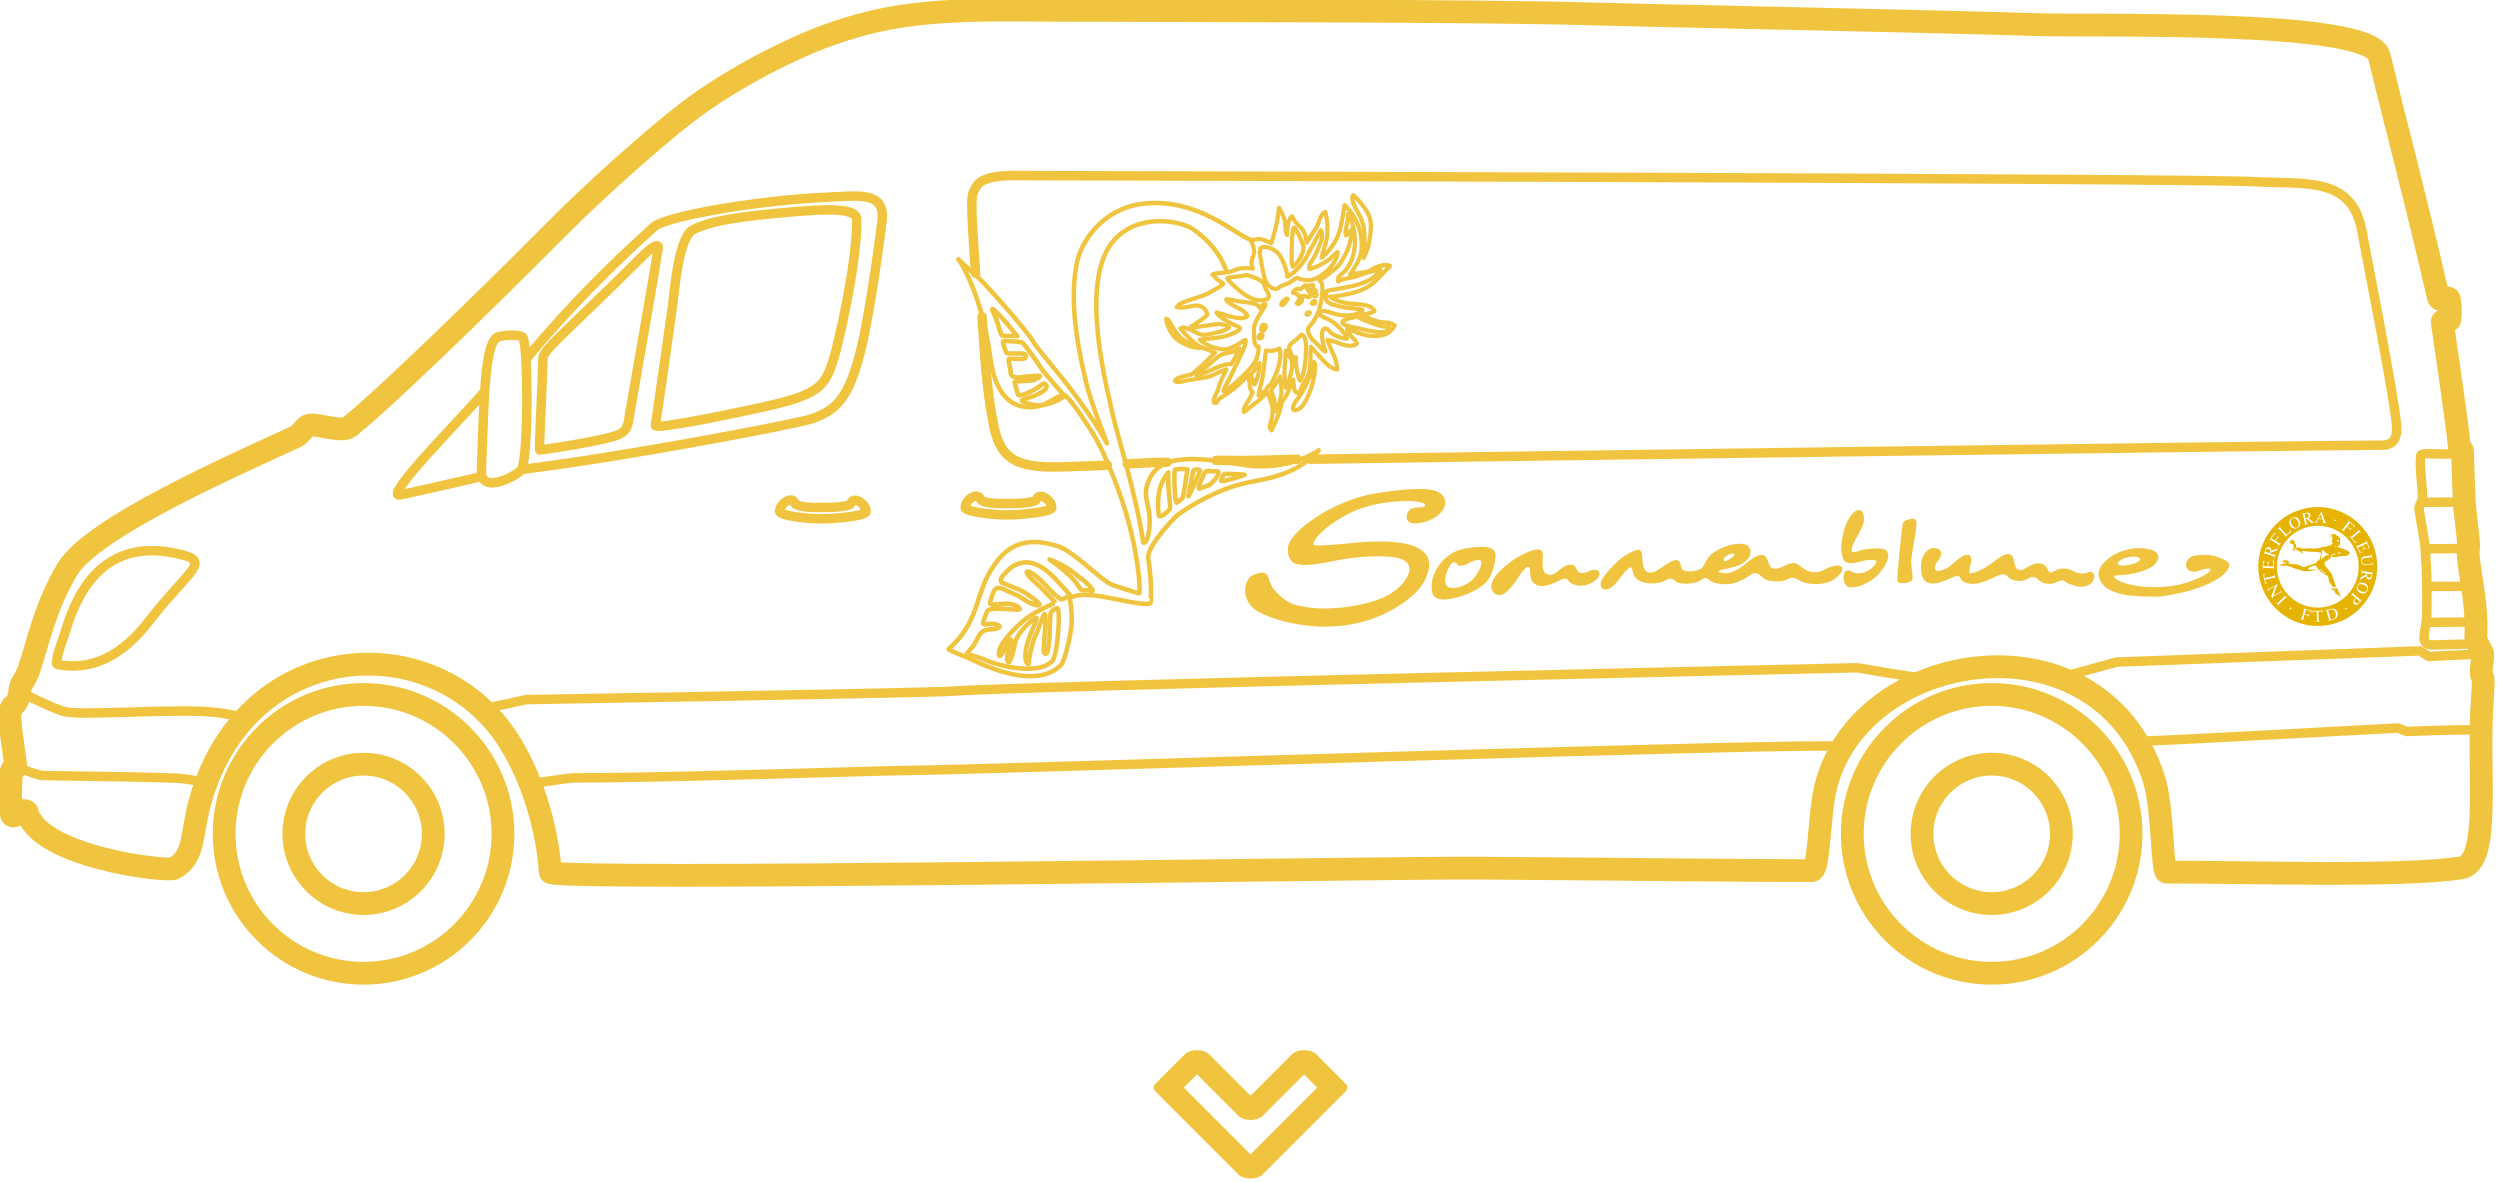 <?xml version="1.0" encoding="UTF-8" standalone="no"?>
<svg xmlns="http://www.w3.org/2000/svg" xmlns:xlink="http://www.w3.org/1999/xlink" xmlns:serif="http://www.serif.com/" width="100%" height="100%" viewBox="0 0 685 324" version="1.1" xml:space="preserve" style="fill-rule:evenodd;clip-rule:evenodd;stroke-linecap:round;stroke-linejoin:round;stroke-miterlimit:1.5;">
    <g transform="matrix(1,0,0,1,-2827.8,-2163.77)">
        <g transform="matrix(4.53458e-17,0.69,-1.188,7.42023e-17,6703.25,606.701)">
            <path d="M2676.87,2986.1L2698.14,2973.74L2676.87,2961.39L2688.5,2954.64L2721.42,2973.74L2688.5,2992.85L2676.87,2986.1Z" style="fill:none;stroke:rgb(240,196,63);stroke-width:6.43px;"></path>
        </g>
        <g transform="matrix(1,0,0,1,13.95,24.025)">
            <g transform="matrix(0.418,0,0,0.418,1716.78,1133.23)">
                <path d="M2639.49,2862.36C2647.41,2866.32 2657.48,2871.35 2665.75,2874.11C2675.04,2877.2 2719.22,2873.3 2754.8,2874.17C2767.31,2874.47 2777.95,2876.66 2782.99,2877.93" style="fill:none;stroke:rgb(240,196,63);stroke-width:6.21px;"></path>
            </g>
            <g transform="matrix(0.418,0,0,0.418,1716.78,1133.23)">
                <path d="M2943.59,2871.83C2947.32,2871.67 2969.36,2866.54 2969.36,2866.54C2969.36,2866.54 3237.25,2862.03 3248.6,2861.03C3285.19,2857.8 3842.04,2845.66 3842.04,2845.66C3842.04,2845.66 3881.2,2852.55 3883.68,2852.05" style="fill:none;stroke:rgb(240,196,63);stroke-width:6.21px;"></path>
            </g>
            <g transform="matrix(0.418,0,0,0.418,1716.78,1133.23)">
                <path d="M4238.97,2705.7C4234.15,2705.36 4224.66,2705.69 4220.77,2705.44C4219.01,2705.32 4211.55,2704.85 4211.34,2706.65C4210.31,2715.36 4213.33,2732.3 4212.35,2735.13C4211.51,2737.56 4210.02,2740.02 4210.25,2741.69C4211.32,2749.59 4213.8,2760.42 4214.35,2768.4C4214.9,2776.56 4215.37,2783.4 4215.35,2792.33C4215.33,2799.11 4215.68,2810.88 4214.92,2816.15C4213.68,2824.72 4211.14,2830.72 4219.32,2830.69C4222.04,2830.68 4239.32,2830.12 4247.43,2830" style="fill:none;stroke:rgb(240,196,63);stroke-width:6.21px;"></path>
            </g>
            <g id="interflora-fleurop.svg" transform="matrix(0.014,0,0,0.014,3448.92,2295.02)">
                <g transform="matrix(1,0,0,1,-1250,-1250)">
                    <g>
                        <g transform="matrix(1,0,0,1,0,-3.506)">
                            <path d="M1250,86.897C1890.63,86.897 2413.12,609.384 2413.12,1250C2413.12,1890.63 1890.63,2413.12 1250,2413.12C609.384,2413.12 86.897,1890.63 86.897,1250C86.897,609.384 609.384,86.897 1250,86.897ZM1250,452.312C808.717,452.312 448.806,812.223 448.806,1253.51C448.806,1694.79 808.73,2054.7 1250,2054.7C1691.28,2054.7 2051.19,1694.79 2051.19,1253.51C2051.19,812.223 1691.28,452.312 1250,452.312ZM496.068,2025.04L499.102,2022.25L495.432,2018.32C477.067,1998.57 488.999,1988.35 493.811,1983.85L616.116,1870.13C620.979,1865.61 632.017,1854.47 650.434,1874.25L654.039,1878.18L657.022,1875.39L590.163,1803.42L587.18,1806.19L590.786,1810.12C609.151,1829.9 597.219,1840.09 592.407,1844.59L470.102,1958.34C465.238,1962.82 454.201,1973.96 435.836,1954.18L432.179,1950.26L429.195,1953.04L496.068,2025.04ZM339.626,1833.36L370.598,1889.44L374.152,1887.44C366.149,1872.9 366.616,1856.85 373.633,1839.69L519.53,1759.13C525.34,1755.94 538.725,1747.76 551.799,1771.41L554.211,1775.8L557.765,1773.83L520.477,1706.24L516.923,1708.21L519.491,1712.87C532.513,1736.5 518.492,1743.52 512.734,1746.71L381.635,1819.11L463.812,1597.68L461.672,1593.86L289.926,1688.65C284.168,1691.85 270.731,1700 257.644,1676.35L255.076,1671.72L251.523,1673.64L288.979,1741.55L292.533,1739.55L289.965,1734.89C276.943,1711.26 290.964,1704.19 296.709,1701.05L414.047,1636.26L339.626,1833.36ZM176.428,1140.73L170.306,1307.93L174.391,1308.08L174.599,1302.74C175.598,1275.81 191.226,1277.01 197.828,1277.23L364.697,1283.34C371.285,1283.61 386.992,1283.54 385.993,1310.5L385.786,1315.84L389.91,1316L396.239,1143.78L341.883,1125.78L340.794,1129.5C371.7,1142.58 380.909,1157.7 379.755,1188.41L377.563,1248.98L283.143,1245.54L285.244,1189.05C285.607,1178.68 287.656,1165.61 317.461,1165.77L317.617,1161.69L241.393,1158.87L241.238,1162.91C271.003,1164.95 272.106,1178.19 271.743,1188.55L269.641,1245L187.465,1241.96L189.709,1181.43C190.241,1167.31 192.796,1148.89 222.457,1144.35L221.99,1139.59L176.428,1140.73ZM220.33,1587.23L269.291,1578.89L268.344,1574.61C257.463,1576.44 233.248,1577.48 225.557,1543.78L217.762,1509.84L391.856,1470C398.289,1468.48 413.411,1464.39 419.416,1490.7L420.622,1495.88L424.604,1495L402.685,1399.2L398.704,1400.15L399.91,1405.32C405.928,1431.63 390.494,1434.5 384.061,1435.96L209.968,1475.89L202.225,1441.89C194.482,1408.25 216.764,1398.62 227.334,1395.59L226.335,1391.31L178.633,1405.11L220.33,1587.23ZM1588.45,330.228C1579.2,330.228 1571.65,337.776 1571.65,347.011C1571.65,356.245 1579.2,363.793 1588.45,363.793C1597.69,363.793 1605.24,356.245 1605.24,347.011C1605.24,337.776 1597.69,330.228 1588.45,330.228ZM1979.16,455.023L1836.04,343.535L1833.54,346.777L1837.71,350.071C1859.05,366.66 1848.9,378.631 1844.83,383.819L1742.29,515.656C1738.22,520.883 1729.06,533.645 1707.77,517.07L1703.59,513.776L1701.09,517.018L1778.61,577.328L1781.11,574.137L1776.86,570.843C1755.55,554.267 1765.72,542.283 1769.74,537.056L1819.7,472.869L1865.27,508.393C1881.86,521.324 1881.64,532.297 1868.52,550.714L1871.76,553.217L1918.57,492.959L1915.38,490.508C1900.73,507.719 1890.17,510.702 1873.52,497.732L1827.97,462.208L1879.45,396.088L1935.21,439.511C1946.55,448.356 1964.39,463.842 1949.06,493.66L1952.3,496.163L1979.16,455.023ZM1151.17,2117.45L1149.96,2167.1L1154.36,2166.94C1154.63,2155.94 1158.24,2131.94 1192.75,2130.79L1227.54,2129.63L1233.45,2308.12C1233.71,2314.73 1234.86,2330.41 1207.86,2331.29L1202.53,2331.45L1202.63,2335.55L1300.84,2332.3L1300.74,2328.21L1295.39,2328.39C1268.39,2329.27 1268.5,2313.56 1268.29,2306.99L1262.39,2128.5L1297.17,2127.33C1331.7,2126.19 1336.88,2149.87 1337.88,2160.87L1342.27,2160.72L1337.83,2111.22L1151.17,2117.45ZM2304.05,998.028L2300.02,998.599L2300.76,1003.88C2304.59,1030.66 2288.93,1032.24 2282.39,1033.18L2168.35,1049.39C2096.89,1059.54 2096.89,1121.99 2101.56,1154.64C2112.75,1233.26 2174.84,1226.31 2189.76,1224.22L2307.26,1207.48C2313.74,1206.53 2329.21,1203.71 2332.99,1230.45L2333.78,1235.74L2337.81,1235.17L2326.87,1158.42L2322.83,1159L2323.57,1164.27C2327.4,1191.01 2311.74,1192.57 2305.26,1193.51L2193.67,1209.37C2180.01,1211.36 2125.25,1218.53 2116.35,1156.06C2107.26,1092.34 2156.81,1086.22 2172.64,1083.98L2287.32,1067.66C2293.86,1066.72 2309.28,1063.89 2313.11,1090.63L2313.85,1095.91L2317.92,1095.34L2304.05,998.028ZM1921.86,696.598L2060.48,583.916C2065.58,579.779 2077.38,569.364 2094.37,590.349L2097.74,594.487L2100.93,591.919L2038.92,515.656L2035.81,518.263L2039.16,522.401C2056.2,543.321 2043.59,552.737 2038.52,556.874L1908.9,662.28C1903.81,666.404 1892,676.819 1874.99,655.847L1871.64,651.709L1868.45,654.277L1977.18,787.996L2029.85,765.817L2028.23,762.315C1996.31,772.834 1979.46,767.49 1960.06,743.639L1921.86,696.598ZM2022.04,1623.26C1996.1,1681.81 2022.92,1742.12 2080.43,1767.55C2138.64,1793.33 2201.31,1775.12 2225.75,1720.06C2248.75,1668.1 2230.29,1603.6 2167.47,1575.77C2110.35,1550.45 2046.59,1567.86 2022.04,1623.26ZM2032.93,1629.82C2045.75,1600.82 2085.93,1581.51 2152.19,1610.88C2225.12,1643.2 2224.18,1692.6 2214.91,1713.52C2203.84,1738.47 2166.53,1763.83 2095.66,1732.39C2033.87,1705.08 2018.8,1661.66 2032.93,1629.82ZM2122.5,1890.53L2119.39,1887.92L2115.97,1892C2098.66,1912.72 2086.99,1902.15 2081.97,1897.9L1953.82,1790.82C1948.72,1786.59 1936.28,1777.02 1953.58,1756.29L1957.06,1752.22L1953.92,1749.61L1890.88,1824.93L1894.01,1827.61L1897.46,1823.49C1914.79,1802.76 1926.39,1813.33 1931.48,1817.56L1991.02,1867.26C1975.54,1878.93 1970.09,1882.97 1964.49,1889.7C1931.38,1929.19 1940.78,1966.91 1965.37,1987.43C2007.27,2022.46 2047.24,1980.57 2066.12,1957.97L2122.5,1890.53ZM2068.76,1932.33C2064.93,1939.35 2061.69,1942.75 2057.22,1948.04C2046.99,1960.32 2021.03,1984.5 1986.88,1955.87C1968.3,1940.4 1960.25,1915.29 1980.02,1891.63C1981.85,1889.51 1988.5,1881.55 1999.65,1874.54L2068.76,1932.33ZM2329.97,1341.67L2325.93,1340.99L2325.05,1346.23C2320.39,1372.8 2305.01,1369.48 2298.53,1368.34L2134.07,1339.66C2127.56,1338.52 2111.93,1336.42 2116.64,1309.85L2117.52,1304.58L2113.49,1303.89L2096.59,1400.66L2100.57,1401.35L2101.5,1396.13C2106.16,1369.56 2121.54,1372.85 2128.03,1374L2204.1,1387.24L2200.8,1406.11L2085.69,1462.83L2075.33,1522.2L2079.37,1522.86C2083.57,1504.52 2094.77,1496.87 2111.28,1487.99L2198.03,1442.27C2197.62,1468.34 2211.88,1497.87 2245.27,1503.75C2297.84,1512.89 2308.68,1463.82 2312.81,1440.01L2329.97,1341.67ZM2304.92,1404.88C2305.74,1412.26 2305.51,1419.72 2304.23,1427.04C2298.68,1458.91 2274.95,1472.57 2250.84,1468.39C2227.96,1464.41 2206.88,1444.47 2214.11,1403.04C2214.94,1398.38 2215.68,1394.05 2216.84,1389.48L2304.92,1404.88ZM924.031,221.593L924.965,225.575L930.14,224.433C956.455,218.363 959.374,233.849 960.904,240.23L998.153,403.027C999.619,409.46 1003.76,424.583 977.44,430.653L972.265,431.807L973.147,435.789L1068.93,413.87L1067.98,409.888L1062.81,411.094C1036.49,417.099 1033.62,401.678 1032.1,395.245L1014.88,319.969L1033.56,315.727L1130.39,399.785L1189.13,386.348L1188.25,382.366C1169.68,385.609 1158.33,378.229 1143.67,366.452L1067.98,304.249C1092.14,294.522 1113.86,269.931 1106.28,236.871C1094.4,184.876 1044.97,193.928 1021.38,199.311L924.031,221.593ZM992.031,220.231C998.539,216.634 1005.51,213.941 1012.74,212.229C1044.29,205.069 1066.1,221.593 1071.55,245.496C1076.72,268.09 1066.53,295.248 1025.57,304.612C1020.97,305.715 1016.67,306.649 1012.03,307.44L992.031,220.231ZM395.461,591.244L296.385,743.211L299.835,745.468L302.714,740.967C317.474,718.374 330.275,727.466 335.774,731.084L475.718,822.262C481.256,825.867 494.758,833.883 480.011,856.528L477.08,860.976L480.53,863.22L534.16,780.927L530.762,778.683L527.831,783.132C513.084,805.79 500.309,796.672 494.771,793.08L426.602,748.671L458.157,700.281C469.661,682.707 480.647,681.968 500.101,693.524L502.358,690.074L438.378,648.428L436.186,651.891C454.603,665.016 458.364,675.327 446.86,692.953L415.318,741.291L345.112,695.573L383.672,636.405C391.57,624.265 405.487,605.277 436.51,617.988L438.754,614.59L395.461,591.244ZM848.715,497.551C905.834,468.628 923.149,404.908 894.745,348.93C865.926,292.122 805.824,266.65 752.091,293.899C701.353,319.579 674.934,381.212 706.009,442.52C734.309,498.238 794.722,524.969 848.715,497.551ZM844.474,485.67C816.174,500.002 772.868,489.6 740.003,424.933C703.96,353.846 735.879,316.168 756.384,305.767C780.702,293.419 825.642,297.401 860.751,366.504C891.295,426.71 875.498,469.873 844.474,485.67ZM1132.03,2113.73L957.558,2064.05L956.468,2067.96L961.591,2069.42C987.531,2076.87 982.628,2091.77 980.838,2098.1L935.068,2258.7C933.291,2265.03 929.582,2280.36 903.629,2272.99L898.493,2271.53L897.339,2275.46L991.876,2302.33L992.965,2298.4L987.842,2296.94C961.903,2289.57 966.766,2274.67 968.595,2268.24L990.877,2190.07L1046.38,2205.88C1066.62,2211.62 1070.54,2221.88 1065.26,2243.9L1069.19,2245.02L1090.11,2171.69L1086.18,2170.57C1079.07,2192.02 1070.33,2198.66 1050.08,2192.92L994.522,2177.11L1017.49,2096.5L1085.44,2115.85C1099.3,2119.78 1121.59,2127.47 1118.6,2160.9L1122.53,2161.99L1132.03,2113.73ZM1384.25,2109.5L1385.34,2113.43L1390.46,2111.96C1416.48,2104.6 1420.12,2119.86 1421.95,2126.2L1467.72,2286.81C1469.58,2293.14 1474.44,2308.04 1448.48,2315.43L1443.35,2316.87L1444.44,2320.8L1550.43,2290.63C1615.05,2272.27 1655.54,2217.28 1636.76,2151.51C1624.19,2107.44 1581.99,2053.17 1478.46,2082.68L1384.25,2109.5ZM1452.67,2106.68C1462.24,2101.34 1471.86,2097.25 1482.11,2094.38C1534.06,2079.58 1582.3,2100.07 1599.63,2160.77C1613.94,2211.21 1601.19,2263.76 1534.8,2282.71C1526.96,2284.91 1517.8,2287.2 1504,2286.89L1452.67,2106.68ZM1192.1,388.371L1254.77,392.664L1255.08,388.579C1245.41,387.593 1232.8,383.248 1233.48,372.937C1233.74,368.865 1235.89,365.246 1238.08,361.277L1258.74,320.838L1341.4,326.492L1356.73,369.695C1357.77,372.885 1358.35,377.969 1358.09,381.731C1357.66,387.697 1354.9,391.99 1335.21,394.078L1334.95,398.15L1422.63,404.116L1422.89,400.044C1403.64,396.231 1400.67,389.733 1392.72,368.073L1321.94,174.15L1319.1,173.942L1222.94,356.465C1214.68,371.951 1206.99,383.092 1192.4,384.299L1192.1,388.371ZM1306.57,228.506L1336.69,312.615L1265.62,307.803L1306.57,228.506ZM190.422,1018.9L194.235,1020.21L196.012,1015.17C204.806,989.649 219.448,995.408 225.674,997.548L383.451,1052.22C389.677,1054.37 404.799,1058.91 395.954,1084.38L394.229,1089.45L398.042,1090.76L430.22,997.963L426.342,996.601L424.617,1001.62C415.772,1027.14 401.116,1021.45 394.903,1019.25L321.923,993.981L328.148,975.876L450.816,938.315L470.543,881.339L466.73,880.029C459.674,897.499 447.379,903.206 429.636,909.38L336.734,940.663C341.286,914.982 331.922,883.544 299.9,872.442C249.473,854.971 230.953,901.688 223.054,924.554L190.422,1018.9ZM225.207,960.519C225.726,952.413 227.191,945.241 229.448,938.756C240.005,908.212 265.647,898.485 288.772,906.487C310.743,914.062 328.317,937.135 314.569,976.848C313.051,981.297 311.586,985.473 309.757,989.818L225.207,960.519ZM715.62,2053.69C706.372,2053.69 698.837,2061.21 698.837,2070.46C698.837,2079.71 706.385,2087.26 715.62,2087.26C724.867,2087.26 732.403,2079.71 732.403,2070.46C732.403,2061.21 724.867,2053.69 715.62,2053.69ZM1803.91,2053.69C1794.66,2053.69 1787.14,2061.21 1787.14,2070.46C1787.14,2079.71 1794.66,2087.26 1803.91,2087.26C1813.16,2087.26 1820.71,2079.71 1820.71,2070.46C1820.71,2061.21 1813.16,2053.69 1803.91,2053.69ZM641.368,627.339L519.737,496.5C515.237,491.636 504.096,480.599 523.875,462.234L527.805,458.563L525.029,455.58L453.047,522.44L455.822,525.462L459.752,521.804C479.518,503.439 489.725,515.371 494.226,520.183L607.958,642.488C612.458,647.351 623.599,658.389 603.833,676.806L599.904,680.411L602.679,683.394L728.901,566.109L703.26,514.943L699.861,516.837C712.468,547.951 708.279,565.123 685.737,586.043L641.368,627.339ZM2265.83,883.933L2194.85,732.381L2191.18,734.106L2193.43,738.97C2204.89,763.392 2190.4,769.462 2184.45,772.289L2033.27,843.169C2027.24,845.944 2013.34,853.169 2001.88,828.734L1999.63,823.922L1995.9,825.647L2068.99,981.699L2125.52,972.905L2124.81,969.092C2091.32,971.608 2076.25,962.348 2063.18,934.515L2037.5,879.64L2123.02,839.563L2147.04,890.729C2151.45,900.093 2155.57,912.7 2129,926.201L2130.72,929.911L2199.78,897.577L2198.05,893.855C2170.65,905.631 2163.63,894.386 2159.22,885.009L2135.28,833.857L2209.75,798.916L2235.43,853.791C2241.41,866.605 2247.57,884.179 2223.25,901.818L2225.81,905.8L2265.83,883.933Z" style="fill:rgb(229,179,0);stroke:rgb(229,179,0);stroke-width:1px;stroke-linecap:butt;stroke-miterlimit:2;"></path>
                        </g>
                        <path d="M1694.45,1837.08C1658.17,1809.19 1658.17,1809.19 1652.59,1799.44C1641.45,1795.26 1630.3,1791.07 1617.73,1786.87C1610.77,1782.69 1603.8,1777.12 1595.41,1771.54C1594.02,1763.17 1591.24,1753.41 1588.45,1743.65C1575.9,1731.11 1563.34,1725.55 1518.73,1687.87C1515.94,1682.3 1513.16,1676.73 1510.37,1669.77C1553.58,1671.15 1598.19,1673.94 1642.83,1676.73C1642.83,1693.45 1644.22,1710.19 1645.62,1726.94C1648.4,1728.33 1652.58,1729.73 1656.76,1732.51C1670.71,1764.59 1684.64,1798.05 1700,1831.51L1694.45,1837.08ZM1573.14,1715.76C1571.75,1712.97 1570.35,1708.79 1568.94,1704.62L1596.82,1704.62L1596.82,1711.58C1589.86,1712.97 1581.51,1714.37 1573.14,1715.76ZM1538.28,1690.66L1538.28,1680.91C1557.79,1680.91 1577.32,1682.3 1598.21,1683.7C1595.42,1685.08 1592.63,1686.48 1589.85,1689.27C1573.14,1689.26 1556.4,1689.26 1538.28,1690.66ZM1545.26,1648.83C1521.55,1613.97 1497.84,1579.12 1472.73,1544.27C1468.55,1517.77 1464.36,1491.28 1458.8,1464.78C1454.62,1453.64 1449.05,1442.46 1443.44,1431.32C1405.81,1409 1368.15,1386.71 1330.52,1362.99C1274.73,1314.17 1274.73,1314.17 1242.66,1279.33L1217.56,1233.31C1214.77,1231.91 1210.59,1230.52 1206.41,1229.12C1164.57,1231.91 1164.57,1231.91 1140.87,1238.88C1112.99,1251.43 1083.7,1265.38 1054.42,1279.33C1054.42,1282.11 1053.03,1286.29 1051.63,1290.47C1064.18,1294.64 1078.12,1300.25 1092.07,1305.82C1119.95,1308.61 1119.95,1308.61 1224.54,1308.61C1225.93,1310 1228.72,1311.4 1231.52,1312.79C1203.63,1319.75 1203.63,1319.75 1087.89,1333.71C1050.25,1333.71 1012.59,1335.1 973.562,1336.5C916.392,1319.75 859.221,1303.03 802.05,1284.89C774.165,1273.75 744.88,1262.57 715.594,1250.03L690.497,1245.85C680.744,1241.66 670.978,1237.48 661.212,1231.89C555.236,1231.89 555.236,1231.89 512.02,1227.72C510.633,1220.74 510.633,1220.74 514.809,1212.38C565.015,1197.03 585.922,1187.27 611.019,1183.09C617.996,1187.27 617.996,1187.27 638.904,1187.27C634.727,1184.49 630.538,1180.3 624.961,1176.12C597.076,1169.15 597.076,1169.15 580.345,1160.78C576.156,1155.19 571.98,1149.63 566.403,1144.04C566.403,1138.46 566.403,1132.88 565.015,1125.9C588.724,1125.9 613.82,1125.9 638.917,1124.52C652.859,1130.1 668.202,1137.06 683.533,1144.04L683.533,1178.9C682.145,1178.9 679.343,1180.29 676.555,1181.69C676.555,1183.08 677.943,1185.87 679.343,1188.67L708.629,1201.22C750.457,1201.22 792.297,1202.61 834.124,1204.01C848.067,1206.8 862.009,1210.99 875.965,1215.16L955.444,1256.99L987.518,1256.99C1064.21,1229.11 1161.82,1201.22 1217.59,1178.91C1220.38,1169.16 1220.38,1169.16 1248.28,1138.47C1258.03,1131.51 1269.19,1124.53 1280.34,1116.16C1284.51,1106.4 1290.09,1095.25 1295.69,1084.09C1316.59,986.48 1316.59,986.48 1315.2,975.326C1278.95,971.137 1242.7,965.56 1206.45,959.983C1166.01,959.983 1125.57,958.582 1085.13,957.195C1054.45,953.005 1022.38,948.829 990.306,943.252C972.175,943.252 954.056,943.252 934.523,944.64C935.911,951.618 935.911,951.618 955.444,971.137L955.444,983.679C945.69,985.067 945.69,985.067 931.735,978.102L906.625,952.992C898.26,951.605 888.507,948.816 878.74,946.028C849.468,927.896 849.468,927.896 835.512,912.553C828.535,912.553 821.57,912.553 813.204,911.165C809.015,913.953 803.438,916.742 797.861,919.53C796.473,923.72 795.073,929.284 792.284,934.874L775.553,930.697C769.976,923.72 764.399,915.354 758.822,906.989C758.822,901.412 758.822,895.835 757.434,888.857L771.377,888.857C771.377,891.645 771.377,895.835 769.989,900.011L816.006,900.011L816.006,888.857L785.332,888.857C781.143,859.571 772.79,840.052 769.989,810.766C757.447,803.801 757.447,803.801 722.572,796.823C712.818,789.859 703.052,782.881 693.299,774.515C693.299,773.115 693.299,770.326 691.911,767.538C737.928,735.463 753.258,720.133 764.412,714.556C765.8,732.675 765.8,732.675 769.989,739.653C778.354,742.441 786.72,745.23 795.085,749.406C795.085,760.56 795.085,771.714 796.473,784.269C799.262,792.634 803.451,801 807.627,809.365C811.804,809.365 817.381,810.753 822.97,812.154C824.358,830.285 827.147,849.805 829.948,869.324C855.045,883.267 855.045,883.267 868.987,886.055L868.987,872.113C880.141,873.501 891.295,874.901 903.85,876.289C919.193,883.267 935.924,890.232 952.655,897.209C979.139,895.822 1005.64,893.033 1032.13,890.232L1133.92,890.232C1145.08,891.619 1156.23,894.421 1168.78,897.209C1280.34,887.456 1280.34,887.456 1302.66,881.866C1326.37,867.924 1326.37,867.924 1343.08,862.347C1365.4,862.347 1389.11,860.959 1412.8,859.558C1428.15,849.805 1428.15,849.805 1450.46,841.439C1463,840.052 1475.54,837.25 1489.5,834.462C1499.25,830.285 1510.42,824.708 1521.57,819.118C1528.54,810.753 1535.5,801 1542.49,791.233C1542.49,785.656 1541.11,780.079 1539.71,774.502C1528.54,763.348 1528.54,763.348 1525.75,754.983C1534.12,706.178 1539.71,697.812 1538.32,689.447C1532.72,686.658 1527.15,682.482 1520.19,678.306C1524.36,674.116 1524.36,674.116 1545.3,669.927L1545.3,662.95C1529.03,661.5 1512.76,660.104 1496.48,658.76C1496.48,655.972 1496.48,653.183 1497.87,650.395C1510.43,648.994 1524.36,647.606 1538.32,644.818L1538.32,636.452C1516,635.052 1493.69,632.276 1471.37,629.475C1475.54,625.285 1475.54,625.285 1582.93,611.343C1591.3,616.92 1601.04,622.497 1610.82,628.074C1613.61,636.452 1613.61,636.452 1623.36,644.818C1633.14,646.206 1642.89,648.994 1652.65,651.796C1661.01,672.716 1661.01,672.716 1673.57,688.046C1679.14,690.835 1684.71,693.623 1691.7,697.812C1690.29,706.178 1688.88,715.931 1686.1,725.697L1686.1,784.269C1672.17,830.285 1672.17,830.285 1663.8,844.228L1630.34,848.404C1628.92,852.593 1627.52,856.783 1624.74,860.959C1638.69,866.536 1638.69,866.536 1680.52,873.501C1691.95,880.776 1703.58,887.752 1715.38,894.421C1739.09,901.399 1764.2,908.363 1789.3,915.341C1854.83,950.204 1854.83,950.204 1872.94,964.146C1872.94,972.512 1872.94,980.877 1874.33,990.631C1861.78,1004.57 1861.78,1004.57 1828.32,1028.28L1803.21,1036.66C1762.79,1038.05 1722.36,1040.84 1680.51,1043.62C1658.18,1049.2 1634.5,1054.78 1610.79,1061.74L1555.01,1061.74C1548.84,1060.33 1542.78,1058.47 1536.88,1056.17C1528.51,1042.22 1528.51,1042.22 1527.12,1025.49C1545.26,1024.11 1563.38,1022.71 1582.91,1019.92C1584.3,1018.53 1587.08,1017.13 1589.87,1014.34L1589.87,1001.78C1575.94,992.031 1575.94,992.031 1566.16,990.631L1566.16,1007.38C1552.23,1008.76 1536.88,1011.55 1521.56,1014.34C1520.17,1017.13 1517.38,1021.32 1514.6,1025.49C1514.6,1038.04 1513.21,1050.59 1511.81,1063.13C1502.03,1075.69 1469.95,1097.99 1442.07,1125.88C1425.35,1134.26 1408.61,1142.62 1390.49,1152.38C1387.7,1157.95 1383.5,1164.93 1379.32,1171.9C1379.32,1184.45 1379.32,1196.99 1380.71,1210.93C1418.37,1263.9 1418.37,1263.9 1520.16,1389.42C1545.27,1464.71 1571.77,1541.42 1598.24,1618.1C1598.24,1626.46 1599.63,1636.23 1601.03,1645.98C1582.89,1646.05 1564.75,1647.43 1545.26,1648.83ZM1398.84,1388.09C1373.73,1368.56 1348.63,1349.02 1323.55,1328.13C1315.17,1319.75 1306.81,1310 1298.44,1300.25C1298.44,1296.04 1298.44,1291.87 1297.05,1287.68C1323.55,1307.21 1323.55,1307.21 1363.98,1347.64C1373.73,1353.21 1383.49,1358.8 1393.26,1365.77C1397.44,1371.35 1401.63,1376.91 1407.19,1383.87L1398.84,1388.09ZM620.772,1167.77C620.772,1166.38 619.384,1164.98 617.983,1163.6C624.961,1163.6 631.926,1162.19 638.904,1160.81L638.904,1167.77L620.772,1167.77ZM1315.16,1105.02C1319.34,1039.49 1319.34,1039.49 1333.29,955.833C1337.47,948.855 1337.47,948.855 1337.47,934.913C1336.06,928.744 1334.19,922.688 1331.89,916.794C1337.47,916.794 1343.03,916.794 1350,918.182C1365.35,930.736 1365.35,930.736 1404.38,979.529C1409.96,983.705 1415.52,987.894 1422.51,992.083C1437.84,996.26 1454.59,1000.45 1471.3,1004.62C1468.52,1011.6 1468.52,1011.6 1454.59,1019.97C1435.05,1024.16 1415.52,1029.72 1396.01,1035.31C1345.81,1088.29 1345.81,1088.29 1324.91,1103.64C1321.6,1103.49 1318.3,1103.96 1315.16,1105.02ZM1638.68,993.471C1638.68,986.493 1637.29,978.128 1635.89,969.762C1684.68,973.952 1691.67,978.141 1705.6,979.529C1704.21,982.317 1702.81,986.506 1701.43,990.683C1680.49,990.683 1659.6,992.083 1638.68,993.471ZM822.958,886.107C821.57,883.319 818.768,880.53 815.98,877.729L827.134,877.729C827.134,880.517 828.522,883.319 829.922,886.107L822.958,886.107ZM1582.89,867.976L1582.89,817.77L1589.86,824.747C1591.25,838.69 1592.65,852.632 1594.04,867.976L1582.89,867.976ZM1631.69,760.612L1631.69,753.634L1623.32,749.445C1623.32,745.269 1623.32,741.079 1621.93,735.502C1630.31,732.714 1640.07,729.925 1649.82,727.137C1654,727.137 1659.6,727.137 1665.17,728.538C1665.17,734.115 1665.17,741.079 1666.56,748.057C1656.78,755.035 1656.78,755.035 1631.69,760.612Z" style="fill:rgb(229,179,0);stroke:rgb(229,179,0);stroke-width:1px;stroke-linecap:butt;stroke-miterlimit:2;"></path>
                    </g>
                </g>
            </g>
            <g transform="matrix(-0.015,0.054,-0.054,-0.015,3272,2118.66)">
                <g transform="matrix(61.429,0,0,61.429,1322.15,168.447)">
                    <path d="M21.293,24.42C21.323,24.613 21.375,24.863 21.369,25.142C21.361,25.525 21.272,25.957 21.132,26.335C20.809,27.204 19.878,27.735 19.632,27.789C19.58,27.8 19.526,27.787 19.486,27.752C19.446,27.718 19.424,27.666 19.428,27.613C19.436,27.497 19.502,27.312 19.687,27.114C19.728,27.069 20.405,26.486 20.63,25.935C20.915,25.235 20.9,24.645 20.965,24.402C20.985,24.325 21.056,24.273 21.136,24.277C21.215,24.281 21.281,24.341 21.293,24.42ZM20.304,26.972C20.414,26.865 20.522,26.742 20.615,26.605C20.513,26.739 20.404,26.864 20.304,26.972Z" style="fill:rgb(240,196,63);"></path>
                </g>
                <g transform="matrix(61.429,0,0,61.429,1322.15,168.447)">
                    <path d="M19.599,15.362L19.614,15.287L19.663,15.209C19.694,15.174 19.745,15.136 19.818,15.1C20.152,14.938 21.096,14.775 22.262,14.898C22.658,14.94 23.246,15.037 23.588,15.24C23.891,15.42 24.016,15.646 24.037,15.799C24.043,15.847 24.041,15.891 24.032,15.929L24.009,15.995L23.968,16.056C23.883,16.152 23.731,16.197 23.543,16.18C23.239,16.152 22.818,15.971 22.638,15.905C22.16,15.731 21.699,15.68 21.26,15.59C20.686,15.472 20.296,15.587 19.75,15.533C19.663,15.524 19.597,15.45 19.599,15.362ZM23.702,15.842C23.698,15.827 23.692,15.801 23.682,15.782C23.641,15.7 23.554,15.611 23.417,15.529C23.11,15.347 22.581,15.27 22.226,15.233C21.743,15.182 21.3,15.181 20.93,15.209C21.055,15.216 21.186,15.232 21.328,15.261C21.782,15.354 22.258,15.409 22.753,15.59C22.896,15.642 23.201,15.775 23.462,15.828C23.534,15.843 23.603,15.852 23.661,15.847C23.676,15.845 23.69,15.846 23.702,15.842Z" style="fill:rgb(240,196,63);"></path>
                </g>
                <g transform="matrix(61.429,0,0,61.429,1322.15,168.447)">
                    <path d="M8.286,14.665C7.636,15.031 7.322,15.522 6.862,15.858C6.267,16.293 6.028,16.043 6.028,16.043C5.967,15.993 5.95,15.908 5.985,15.838C5.985,15.838 6.267,15.285 6.4,15.114C6.808,14.588 7.124,14.113 7.754,13.854C8.343,13.612 9.135,13.524 9.766,13.499C9.947,13.491 10.747,13.598 10.747,13.598C10.83,13.609 10.891,13.678 10.893,13.761C10.894,13.844 10.835,13.916 10.753,13.93C10.753,13.93 9.086,14.214 8.286,14.665ZM6.419,15.734C6.486,15.704 6.567,15.658 6.664,15.587C7.133,15.244 7.458,14.746 8.121,14.372C8.504,14.156 9.077,13.976 9.585,13.844C9.028,13.876 8.378,13.961 7.882,14.165C7.31,14.4 7.035,14.843 6.666,15.32C6.602,15.402 6.501,15.581 6.419,15.734Z" style="fill:rgb(240,196,63);"></path>
                </g>
                <g transform="matrix(61.429,0,0,61.429,1322.4,169.368)">
                    <path d="M19.726,25.704L19.676,25.71C19.635,25.71 19.595,25.694 19.565,25.666C19.565,25.666 19.096,25.235 18.717,24.941C18.592,24.844 18.48,24.761 18.401,24.721C18.21,24.882 18.099,25.042 18.073,25.226C18.044,25.436 18.122,25.667 18.284,25.948C18.524,26.369 18.618,26.697 18.649,27.034C18.655,27.092 18.629,27.15 18.581,27.185C18.534,27.22 18.471,27.227 18.417,27.204C18.268,27.142 18.091,27.073 17.919,26.857C17.48,26.307 16.935,25.38 16.715,25.145C16.378,24.787 16.038,24.442 15.815,24.257C15.799,24.244 15.783,24.231 15.766,24.219C15.743,24.285 15.717,24.37 15.692,24.468C15.664,24.576 15.59,24.699 15.516,24.816C15.465,24.897 15.411,24.973 15.4,25.039C15.391,25.095 15.353,25.143 15.301,25.166C15.249,25.188 15.188,25.183 15.141,25.151C15,25.058 14.895,24.842 14.796,24.563C14.676,24.227 14.546,23.788 14.242,23.454C13.984,23.17 13.843,22.632 13.778,22.308C13.586,22.41 13.289,22.508 12.923,22.435C12.733,22.397 12.55,22.458 12.397,22.54C12.148,22.673 11.976,22.868 11.976,22.868C11.915,22.936 11.811,22.944 11.742,22.886C11.742,22.886 11.288,22.507 11.302,21.898C11.304,21.762 11.337,21.499 11.361,21.318C11.156,21.317 10.787,21.316 10.271,21.314C9.981,21.313 9.16,21.399 8.715,21.488C8.644,21.502 8.573,21.47 8.537,21.408C8.5,21.346 8.507,21.268 8.554,21.214C8.554,21.214 8.983,20.72 9.493,20.448C9.273,20.433 9.088,20.375 8.956,20.273C8.915,20.241 8.891,20.192 8.891,20.14C8.891,20.089 8.914,20.04 8.955,20.008C8.955,20.008 9.344,19.699 9.583,19.148C9.669,18.949 9.87,18.765 10.087,18.621C10.157,18.574 10.229,18.532 10.297,18.494C10.144,18.449 9.967,18.396 9.797,18.343C9.534,18.261 9.32,18.155 9.056,18.15C8.561,18.141 8.212,18.033 8.044,17.939C7.983,17.904 7.94,17.868 7.914,17.838L7.872,17.772L7.855,17.704C7.852,17.655 7.87,17.607 7.905,17.573C7.946,17.533 8.055,17.461 8.215,17.38C8.546,17.214 9.112,16.988 9.674,16.879C10.182,16.779 10.549,16.834 11.013,16.839C10.446,16.545 9.856,16.366 9.139,16.349C8.741,16.34 7.362,16.479 7.14,16.502C7.119,16.511 7.096,16.515 7.072,16.514L7.023,16.508L6.977,16.489L6.926,16.441L6.9,16.382L6.899,16.31L6.916,16.265L6.945,16.226L6.953,16.22C7.128,15.89 8.153,14.152 10.387,13.901C10.843,13.85 11.549,14.042 11.97,14.176C11.874,13.952 11.746,13.666 11.644,13.456C11.59,13.342 11.523,13.224 11.513,13.206C10.316,12.082 10.628,11.495 10.628,11.495C10.647,11.453 10.683,11.421 10.727,11.406C10.771,11.392 10.819,11.396 10.86,11.418C10.86,11.418 12.015,12.041 12.278,12.19C13.22,12.725 13.72,13.587 14.179,14.513C14.261,14.677 14.326,14.819 14.379,14.94C14.419,14.648 14.433,14.256 14.339,13.824C14.188,13.131 14.078,12.561 14.169,12.174C14.246,11.849 14.418,11.682 14.418,11.682C14.47,11.631 14.549,11.618 14.614,11.652C14.614,11.652 14.892,11.79 15.026,12.14C15.031,12.153 15.037,12.168 15.044,12.182C15.087,11.901 15.131,11.619 15.13,11.296C15.13,11.094 15.064,10.881 15.026,10.662C14.98,10.401 14.971,10.134 15.095,9.869C15.129,9.798 15.206,9.759 15.283,9.775C15.283,9.775 15.788,9.884 16.12,10.222C16.447,10.554 16.613,11.082 16.662,11.263C16.828,11.874 16.769,12.621 16.716,13.133C16.77,13.07 16.83,12.99 16.895,12.889C16.983,12.749 17.072,12.561 17.166,12.451C17.251,12.353 17.346,12.305 17.439,12.307C17.528,12.309 17.635,12.353 17.736,12.504C18.03,12.944 18.008,13.592 17.934,14.09C17.918,14.2 17.919,14.345 17.926,14.471C18.128,14.327 18.392,14.137 18.437,14.092C19.094,13.438 19.801,13.246 19.801,13.246C19.847,13.233 19.895,13.24 19.935,13.265C19.974,13.29 20.002,13.33 20.011,13.376C20.011,13.376 20.088,13.751 19.874,14.231C19.661,14.708 19.476,14.936 19.163,15.426C19.128,15.481 19.069,15.575 19.009,15.671C19.195,15.623 19.715,15.465 20.24,15.388C20.634,15.33 21.031,15.32 21.309,15.42C22.043,15.681 22.439,15.62 22.439,15.62C22.523,15.606 22.604,15.656 22.628,15.738C22.628,15.738 22.631,15.748 22.632,15.753C22.652,15.84 22.728,16.277 22.326,16.437C22.294,16.45 22.258,16.464 22.219,16.481C22.418,16.505 22.633,16.535 22.822,16.57C23.078,16.618 23.289,16.682 23.377,16.746C23.43,16.784 23.522,16.785 23.634,16.786C23.869,16.79 24.177,16.762 24.494,16.777C24.834,16.794 25.939,16.992 25.939,16.992C26.003,17.003 26.054,17.05 26.072,17.112C26.084,17.159 26.077,17.208 26.051,17.248C26.04,17.266 25.979,17.359 25.885,17.434C25.802,17.499 25.697,17.548 25.577,17.547C24.945,17.541 24.597,17.591 24.302,17.677C24.12,17.73 23.865,17.917 23.64,18.071C23.557,18.128 23.463,18.195 23.381,18.253C23.6,18.381 23.928,18.58 24.137,18.741C24.474,19 25.19,19.512 25.19,19.512C25.221,19.535 25.244,19.567 25.254,19.604C25.257,19.617 25.259,19.63 25.26,19.643C25.262,19.695 25.239,19.745 25.199,19.778C25.199,19.778 24.952,20.013 24.369,19.803C24.063,19.693 23.652,19.623 23.462,19.594C23.37,19.72 23.182,19.919 22.894,19.96C22.864,19.964 22.807,19.994 22.74,20.029C22.677,20.061 22.607,20.1 22.542,20.137C22.928,20.337 23.335,20.6 23.577,20.762C23.884,20.968 24.514,21.527 24.676,21.691C24.704,21.719 24.749,21.72 24.79,21.726C24.848,21.736 24.903,21.743 24.947,21.756L25.008,21.782L25.059,21.819C25.086,21.844 25.109,21.874 25.128,21.907C25.175,21.992 25.188,22.103 25.172,22.184C25.166,22.216 25.15,22.247 25.126,22.27C25.009,22.388 24.809,22.422 24.576,22.396C24.327,22.368 24.032,22.276 23.834,22.29C23.519,22.312 22.954,22.224 22.569,22.154C22.683,22.304 22.847,22.503 23.074,22.744C23.325,23.011 23.618,23.744 23.935,24.419C24.116,24.803 24.319,25.122 24.368,25.347C24.4,25.499 24.375,25.623 24.292,25.72C24.259,25.758 24.211,25.78 24.161,25.779C24.02,25.775 23.864,25.671 23.726,25.496C23.58,25.311 23.442,25.048 23.333,24.844C23.273,24.734 23.228,24.642 23.192,24.607C22.922,24.339 21.773,23.681 21.285,23.407C21.254,23.694 21.206,24.145 21.194,24.317C21.181,24.524 21.082,24.803 20.947,25.09C20.649,25.721 20.177,26.4 20.177,26.4C20.125,26.476 20.02,26.495 19.944,26.443C19.8,26.343 19.725,26.196 19.714,25.967C19.711,25.892 19.715,25.804 19.726,25.704ZM24.641,19.531C24.409,19.363 24.115,19.148 23.932,19.007C23.609,18.759 22.991,18.417 22.991,18.417C22.941,18.389 22.908,18.338 22.905,18.281C22.901,18.224 22.927,18.168 22.973,18.135C22.973,18.135 23.244,17.935 23.45,17.794C23.705,17.619 24.001,17.415 24.208,17.354C24.468,17.278 24.767,17.226 25.242,17.214C24.949,17.167 24.632,17.12 24.478,17.113C24.164,17.098 23.861,17.126 23.629,17.122C23.43,17.119 23.274,17.086 23.18,17.018C23.114,16.97 22.952,16.936 22.761,16.9C22.247,16.804 21.535,16.749 21.535,16.749C21.458,16.743 21.395,16.685 21.382,16.609C21.37,16.533 21.411,16.458 21.482,16.427C21.482,16.427 21.971,16.217 22.201,16.125C22.285,16.092 22.31,16.026 22.316,15.968C22.317,15.966 22.317,15.964 22.317,15.962C22.111,15.962 21.731,15.927 21.196,15.736C20.961,15.652 20.623,15.671 20.289,15.72C19.749,15.8 19.214,15.968 19.061,16.005C19.025,16.013 18.694,16.082 18.694,16.082C18.628,16.095 18.561,16.069 18.522,16.014C18.483,15.959 18.481,15.886 18.516,15.829C18.516,15.829 18.784,15.394 18.88,15.244C19.182,14.773 19.362,14.554 19.567,14.093C19.645,13.918 19.675,13.762 19.685,13.646C19.451,13.745 19.054,13.952 18.674,14.33C18.595,14.409 17.88,14.915 17.88,14.915C17.832,14.949 17.769,14.955 17.715,14.931C17.661,14.907 17.624,14.857 17.617,14.798C17.617,14.798 17.56,14.322 17.602,14.04C17.665,13.617 17.706,13.065 17.456,12.69C17.45,12.68 17.441,12.67 17.433,12.661C17.417,12.678 17.394,12.703 17.38,12.725C17.311,12.828 17.245,12.964 17.178,13.069C16.837,13.605 16.558,13.676 16.558,13.676C16.504,13.693 16.446,13.682 16.403,13.647C16.359,13.612 16.336,13.557 16.341,13.502C16.374,13.09 16.544,12.11 16.338,11.351C16.296,11.196 16.16,10.742 15.88,10.458C15.714,10.289 15.494,10.193 15.353,10.145C15.315,10.299 15.331,10.453 15.357,10.605C15.398,10.843 15.466,11.076 15.466,11.295C15.467,11.809 15.36,12.222 15.314,12.689C15.308,12.759 15.259,12.817 15.191,12.835C15.124,12.853 15.052,12.828 15.011,12.771C15.011,12.771 14.79,12.464 14.712,12.26C14.675,12.164 14.622,12.092 14.574,12.042C14.546,12.095 14.517,12.165 14.496,12.251C14.413,12.604 14.53,13.121 14.667,13.753C14.887,14.761 14.575,15.577 14.575,15.577C14.548,15.646 14.481,15.69 14.407,15.685C14.334,15.681 14.272,15.629 14.254,15.557C14.254,15.557 14.185,15.282 13.878,14.662C13.449,13.796 12.993,12.983 12.112,12.483C11.93,12.379 11.322,12.05 10.966,11.857C11.03,12.083 11.216,12.468 11.75,12.968C11.772,12.989 11.821,13.06 11.876,13.167C12.047,13.498 12.37,14.241 12.42,14.404C12.439,14.465 12.421,14.532 12.374,14.576C12.327,14.62 12.259,14.633 12.199,14.61C12.199,14.61 11.054,14.165 10.425,14.235C8.695,14.429 7.749,15.587 7.394,16.133C7.906,16.081 8.814,16.005 9.147,16.013C10.139,16.037 10.907,16.347 11.683,16.839C11.744,16.878 11.773,16.95 11.757,17.02C11.74,17.089 11.682,17.141 11.611,17.148C10.847,17.228 10.423,17.075 9.738,17.208C9.21,17.311 8.677,17.524 8.366,17.68C8.354,17.687 8.341,17.693 8.33,17.699C8.494,17.758 8.743,17.808 9.062,17.814C9.358,17.819 9.602,17.93 9.896,18.022C10.333,18.158 10.812,18.294 10.812,18.294C10.882,18.313 10.931,18.375 10.934,18.447C10.938,18.519 10.895,18.586 10.827,18.612C10.827,18.612 10.541,18.723 10.273,18.901C10.113,19.007 9.955,19.135 9.891,19.282C9.731,19.652 9.511,19.926 9.355,20.091C9.415,20.104 9.481,20.111 9.551,20.114C9.836,20.125 10.188,20.058 10.544,19.957C10.617,19.936 10.695,19.967 10.734,20.032C10.773,20.097 10.764,20.181 10.711,20.235C10.711,20.235 10.454,20.507 9.947,20.626C9.665,20.693 9.382,20.892 9.17,21.075C9.594,21.019 10.064,20.977 10.272,20.978C11.108,20.981 11.555,20.982 11.555,20.982C11.604,20.982 11.65,21.004 11.682,21.041C11.714,21.078 11.728,21.127 11.721,21.175C11.721,21.175 11.642,21.698 11.637,21.905C11.631,22.184 11.758,22.397 11.854,22.517C11.945,22.435 12.079,22.329 12.238,22.244C12.455,22.127 12.718,22.051 12.989,22.105C13.465,22.201 13.783,21.902 13.783,21.902C13.829,21.858 13.896,21.844 13.956,21.865C14.016,21.887 14.059,21.94 14.066,22.004C14.066,22.004 14.104,22.322 14.208,22.657C14.273,22.867 14.362,23.086 14.49,23.227C14.827,23.597 14.98,24.078 15.112,24.45C15.143,24.536 15.172,24.615 15.203,24.684C15.266,24.583 15.342,24.479 15.366,24.384C15.436,24.113 15.519,23.925 15.519,23.925C15.525,23.912 15.533,23.899 15.542,23.887L15.574,23.856L15.612,23.834L15.656,23.82L15.713,23.817L15.767,23.829C15.786,23.835 15.806,23.843 15.83,23.855C15.887,23.886 15.968,23.945 16.065,24.028C16.294,24.224 16.629,24.563 16.959,24.915C17.183,25.152 17.737,26.09 18.182,26.647C18.206,26.678 18.23,26.704 18.254,26.727C18.204,26.54 18.122,26.343 17.992,26.116C17.784,25.753 17.703,25.45 17.74,25.18C17.779,24.903 17.941,24.653 18.25,24.411L18.288,24.389L18.325,24.376L18.412,24.372C18.461,24.379 18.538,24.409 18.629,24.466C18.826,24.587 19.129,24.837 19.376,25.05C19.169,24.558 18.836,23.868 18.718,23.525C18.675,23.399 18.651,23.153 18.66,22.941C18.666,22.786 18.692,22.648 18.727,22.576L18.756,22.529L18.786,22.496L18.822,22.47L18.868,22.45L18.913,22.442L18.957,22.444L19.031,22.471C19.199,22.568 19.49,22.953 19.554,23.064C19.771,23.44 19.992,23.81 20.117,24.141C20.211,24.39 20.252,24.62 20.215,24.819C20.131,25.272 20.064,25.599 20.051,25.835C20.048,25.892 20.047,25.942 20.049,25.986C20.207,25.743 20.459,25.335 20.643,24.947C20.758,24.704 20.847,24.47 20.859,24.294C20.877,24.031 20.978,23.119 20.978,23.119C20.984,23.063 21.018,23.014 21.068,22.988C21.118,22.962 21.177,22.963 21.226,22.99C21.226,22.99 23.07,24.013 23.429,24.368C23.462,24.401 23.507,24.466 23.556,24.553C23.647,24.712 23.767,24.959 23.9,25.162C23.934,25.213 23.968,25.262 24.003,25.304C23.924,25.106 23.769,24.855 23.631,24.562C23.332,23.925 23.066,23.226 22.829,22.974C22.246,22.355 22.053,21.99 22.053,21.99C22.022,21.932 22.027,21.861 22.067,21.809C22.106,21.756 22.172,21.732 22.237,21.746C22.237,21.746 23.33,21.988 23.81,21.955C24.024,21.94 24.344,22.032 24.613,22.062C24.679,22.069 24.741,22.072 24.796,22.066C24.75,22.058 24.696,22.053 24.646,22.04C24.567,22.019 24.493,21.984 24.437,21.927C24.283,21.771 23.683,21.238 23.39,21.041C23.098,20.846 22.557,20.497 22.12,20.306C22.062,20.281 22.024,20.227 22.019,20.164C22.015,20.102 22.045,20.042 22.098,20.009C22.098,20.009 22.374,19.839 22.587,19.73C22.698,19.673 22.796,19.634 22.847,19.627C23.106,19.59 23.229,19.338 23.229,19.338C23.261,19.274 23.33,19.237 23.401,19.246C23.401,19.246 24.044,19.328 24.483,19.487C24.54,19.507 24.593,19.522 24.641,19.531ZM19.801,25.211C19.825,25.075 19.854,24.924 19.884,24.758C19.911,24.611 19.872,24.443 19.803,24.26C19.683,23.944 19.47,23.591 19.263,23.232C19.228,23.172 19.113,23.006 19.001,22.884C18.999,22.908 18.996,22.932 18.995,22.954C18.989,23.122 19.001,23.316 19.036,23.416C19.177,23.828 19.632,24.744 19.801,25.211Z" style="fill:rgb(240,196,63);"></path>
                </g>
                <g transform="matrix(61.429,0,0,61.429,1322.15,168.447)">
                    <path d="M12.422,22.019C12.338,22.037 12.286,22.056 12.249,22.063L12.19,22.07L12.135,22.064C12.06,22.047 11.977,21.981 11.918,21.868C11.834,21.706 11.782,21.436 11.787,21.294C11.801,20.9 11.895,20.408 12.352,19.982C12.466,19.875 12.977,19.411 13.489,19.173C13.343,19.053 13.145,18.905 13.017,18.824C12.855,18.721 12.073,18.362 11.65,18.299C11.385,18.259 10.341,17.993 10.066,17.948C9.841,17.912 9.544,17.847 9.477,17.822L9.423,17.793L9.389,17.76L9.358,17.696L9.353,17.628L9.362,17.588L9.383,17.545L9.435,17.485C9.536,17.397 9.874,17.251 10.124,17.225C10.328,17.205 10.73,17.268 10.928,17.287C11.382,17.329 11.996,17.464 12.328,17.596C12.372,17.614 12.424,17.619 12.477,17.615C12.452,17.574 12.426,17.534 12.413,17.511C12.156,17.096 11.655,16.658 11.42,16.479C11.312,16.397 10.965,16.214 10.814,16.111C10.741,16.06 10.701,16.01 10.688,15.985L10.674,15.943L10.67,15.903L10.675,15.863L10.691,15.822L10.716,15.787L10.744,15.763L10.812,15.733C10.908,15.712 11.242,15.638 11.726,15.783C12.046,15.878 12.384,16.018 12.635,16.195C12.896,16.378 13.284,16.674 13.48,16.939C13.802,17.374 13.842,17.714 13.861,17.972C13.88,18.23 13.857,18.283 13.841,18.405C13.875,18.438 13.947,18.508 13.982,18.534C14.132,18.645 14.421,18.871 14.707,19.316C14.794,19.453 14.9,19.503 14.966,19.548C15.029,19.591 15.072,19.635 15.096,19.684C15.265,20.032 15.187,20.668 14.373,21.149C14.106,21.307 13.653,21.529 13.107,21.778C13.006,21.824 12.739,21.977 12.582,22.022L12.534,22.032L12.483,22.033L12.439,22.026L12.422,22.019ZM12.407,22.013L12.39,22.006C12.395,22.009 12.4,22.011 12.407,22.013ZM12.505,21.694C12.65,21.647 12.879,21.512 12.968,21.472C13.5,21.23 13.942,21.013 14.202,20.86C14.785,20.515 14.913,20.095 14.799,19.842C14.786,19.833 14.737,19.8 14.701,19.776C14.615,19.718 14.514,19.638 14.424,19.498C14.17,19.103 13.914,18.902 13.782,18.804C13.708,18.749 13.585,18.638 13.54,18.569L13.509,18.505L13.501,18.427C13.514,18.281 13.545,18.255 13.526,17.997C13.51,17.782 13.477,17.5 13.21,17.139C13.033,16.899 12.678,16.636 12.442,16.469C12.218,16.312 11.916,16.19 11.63,16.104C11.529,16.074 11.436,16.056 11.353,16.045C11.466,16.11 11.572,16.173 11.624,16.212C11.878,16.406 12.42,16.884 12.698,17.334C12.73,17.386 12.795,17.474 12.834,17.546C12.862,17.597 12.879,17.645 12.883,17.68L12.881,17.752L12.856,17.815L12.812,17.864L12.759,17.893C12.581,17.957 12.364,17.972 12.203,17.909C11.894,17.785 11.32,17.661 10.897,17.621C10.715,17.604 10.345,17.541 10.158,17.56C10.113,17.564 10.058,17.578 10.003,17.596C10.044,17.603 10.084,17.611 10.12,17.617C10.394,17.661 11.436,17.927 11.7,17.966C12.163,18.036 13.02,18.428 13.197,18.541C13.355,18.641 13.615,18.837 13.772,18.972C13.858,19.046 13.916,19.109 13.933,19.139L13.958,19.208L13.955,19.272L13.938,19.317L13.907,19.357L13.877,19.381L13.835,19.399C13.304,19.555 12.702,20.115 12.581,20.228C12.206,20.577 12.135,20.983 12.123,21.306C12.12,21.393 12.148,21.548 12.194,21.664C12.201,21.682 12.213,21.705 12.223,21.722C12.261,21.711 12.32,21.696 12.382,21.684L12.469,21.682L12.505,21.694ZM12.511,21.696L12.542,21.706C12.534,21.703 12.525,21.696 12.511,21.696Z" style="fill:rgb(240,196,63);"></path>
                </g>
                <g transform="matrix(61.429,0,0,61.429,1322.15,168.447)">
                    <path d="M11.133,18.455C11.734,18.269 12.504,18.6 12.885,18.772C12.94,18.797 12.977,18.825 13.001,18.851L13.034,18.895L13.057,18.953L13.063,19.016L13.052,19.075L13.025,19.129L12.977,19.186C12.931,19.229 12.855,19.274 12.766,19.312C12.597,19.386 12.377,19.445 12.314,19.463C11.952,19.563 10.977,19.807 10.722,19.863C10.624,19.884 10.173,19.96 9.977,19.964C9.921,19.965 9.878,19.959 9.853,19.951L9.8,19.927L9.752,19.882L9.723,19.823L9.715,19.768L9.72,19.716L9.739,19.66C9.787,19.552 9.976,19.354 10.083,19.251C10.248,19.092 10.596,18.799 10.846,18.621C10.97,18.533 11.076,18.472 11.133,18.455ZM12.605,19.015C12.405,18.927 12.141,18.822 11.865,18.768C11.652,18.726 11.431,18.714 11.232,18.776C11.193,18.788 11.125,18.835 11.041,18.895C10.804,19.064 10.473,19.341 10.317,19.492C10.292,19.516 10.258,19.553 10.222,19.593C10.397,19.572 10.598,19.546 10.65,19.534C10.902,19.479 11.866,19.239 12.224,19.139C12.273,19.125 12.428,19.084 12.568,19.03C12.579,19.026 12.592,19.021 12.605,19.015Z" style="fill:rgb(240,196,63);"></path>
                </g>
                <g transform="matrix(61.429,0,0,61.429,1322.15,168.447)">
                    <path d="M16.133,16.561C16.233,16.577 16.342,16.671 16.4,16.763C16.418,16.791 16.431,16.818 16.439,16.84L16.456,16.914L16.45,16.968L16.428,17.02L16.383,17.071L16.331,17.104L16.27,17.122L16.192,17.123C16.138,17.118 16.081,17.097 16.038,17.069L15.982,17.024L15.947,16.976C15.919,16.926 15.901,16.865 15.896,16.813L15.898,16.736L15.919,16.672L15.951,16.623L16.006,16.581L16.072,16.56L16.133,16.561ZM16.132,16.891C16.155,16.886 16.173,16.874 16.189,16.86C16.203,16.848 16.218,16.813 16.226,16.794C16.225,16.793 16.224,16.791 16.222,16.79C16.214,16.791 16.2,16.794 16.193,16.797C16.173,16.806 16.157,16.82 16.145,16.839C16.14,16.847 16.135,16.869 16.132,16.891Z" style="fill:rgb(240,196,63);"></path>
                </g>
                <g transform="matrix(61.429,0,0,61.429,1322.15,168.447)">
                    <path d="M15.401,18.605L15.46,18.583L15.541,18.584C15.625,18.594 15.823,18.644 15.977,18.723C16.072,18.772 16.151,18.834 16.195,18.899L16.222,18.947L16.241,19.003L16.248,19.066L16.24,19.13L16.222,19.178L16.195,19.214L16.161,19.243L16.115,19.267C16.042,19.294 15.86,19.291 15.71,19.196C15.638,19.15 15.514,19.067 15.433,18.994C15.38,18.947 15.343,18.899 15.326,18.864L15.305,18.784L15.316,18.706L15.353,18.644L15.401,18.605Z" style="fill:rgb(240,196,63);"></path>
                </g>
                <g transform="matrix(61.429,0,0,61.429,1322.15,168.447)">
                    <path d="M15.492,18.064C15.463,18.056 15.162,17.973 15.06,17.929C15.037,17.92 15.018,17.91 15.004,17.901L14.957,17.863L14.922,17.809L14.907,17.748L14.909,17.702L14.919,17.659L14.945,17.606L14.976,17.566C15.037,17.501 15.156,17.444 15.271,17.432C15.312,17.428 15.377,17.438 15.448,17.465C15.563,17.509 15.703,17.594 15.733,17.619L15.767,17.656L15.79,17.694L15.81,17.747L15.819,17.796C15.824,17.841 15.821,17.889 15.811,17.929L15.792,17.982L15.77,18.022L15.74,18.057L15.709,18.08L15.674,18.097L15.632,18.107L15.587,18.106L15.545,18.096L15.505,18.076L15.492,18.064ZM15.48,18.054L15.464,18.04C15.467,18.043 15.474,18.049 15.48,18.054Z" style="fill:rgb(240,196,63);"></path>
                </g>
                <g transform="matrix(61.429,0,0,61.429,1322.15,168.447)">
                    <path d="M15.119,16.376C15.223,16.363 15.285,16.381 15.326,16.402L15.368,16.429L15.401,16.462C15.422,16.487 15.434,16.516 15.448,16.543C15.468,16.58 15.499,16.67 15.498,16.741L15.483,16.827L15.441,16.897L15.406,16.927L15.366,16.95L15.318,16.963L15.256,16.965C15.185,16.958 15.097,16.905 15.055,16.87C14.981,16.81 14.944,16.754 14.926,16.71L14.908,16.641L14.91,16.567L14.935,16.498L14.975,16.446L15.044,16.398L15.119,16.376ZM15.235,16.647C15.218,16.652 15.202,16.66 15.192,16.671C15.187,16.676 15.182,16.687 15.177,16.697L15.184,16.703C15.206,16.692 15.226,16.672 15.235,16.647Z" style="fill:rgb(240,196,63);"></path>
                </g>
                <g transform="matrix(61.429,0,0,61.429,1322.15,168.447)">
                    <path d="M14.543,16.42L14.603,16.42L14.66,16.431L14.712,16.451L14.757,16.479L14.827,16.551L14.87,16.638L14.882,16.687L14.885,16.739L14.878,16.794L14.859,16.849L14.826,16.901L14.781,16.945L14.727,16.977L14.668,16.996L14.615,17.003L14.561,16.999L14.511,16.984L14.467,16.96L14.424,16.925L14.392,16.886C14.367,16.85 14.349,16.807 14.339,16.762C14.329,16.718 14.328,16.673 14.334,16.633L14.345,16.586L14.367,16.538L14.395,16.498L14.435,16.461L14.486,16.434L14.543,16.42ZM14.664,16.692C14.651,16.683 14.619,16.663 14.593,16.669C14.566,16.675 14.557,16.697 14.551,16.716C14.549,16.725 14.547,16.736 14.552,16.744C14.556,16.753 14.568,16.756 14.579,16.754C14.613,16.751 14.638,16.735 14.656,16.709C14.658,16.705 14.661,16.697 14.664,16.692Z" style="fill:rgb(240,196,63);"></path>
                </g>
                <g transform="matrix(61.429,0,0,61.429,1322.15,168.447)">
                    <path d="M14.653,17L14.624,17.053L14.584,17.099L14.536,17.135L14.482,17.159L14.402,17.171L14.329,17.163C14.286,17.153 14.243,17.134 14.205,17.108C14.167,17.081 14.134,17.047 14.109,17.009L14.076,16.942L14.06,16.861L14.063,16.803L14.078,16.746L14.104,16.692C14.114,16.676 14.126,16.66 14.14,16.644L14.178,16.611L14.221,16.588L14.304,16.573L14.382,16.584C14.41,16.593 14.441,16.606 14.47,16.625C14.549,16.673 14.622,16.755 14.65,16.823L14.666,16.874L14.67,16.917L14.666,16.957L14.653,17ZM14.338,16.903C14.358,16.896 14.376,16.885 14.39,16.869C14.398,16.859 14.397,16.845 14.395,16.836C14.389,16.837 14.382,16.838 14.377,16.84C14.364,16.845 14.351,16.853 14.344,16.869C14.34,16.877 14.339,16.89 14.338,16.903Z" style="fill:rgb(240,196,63);"></path>
                </g>
                <g transform="matrix(61.429,0,0,61.429,1322.15,168.447)">
                    <path d="M14.512,17.364C14.412,17.543 14.283,17.593 14.167,17.59C14.012,17.587 13.854,17.46 13.776,17.323C13.74,17.257 13.721,17.191 13.72,17.139L13.722,17.092L13.736,17.04L13.78,16.969C13.949,16.788 14.23,16.823 14.397,16.953C14.472,17.011 14.522,17.087 14.54,17.162L14.547,17.211L14.545,17.262L14.533,17.315L14.512,17.364ZM14.202,17.23C14.191,17.22 14.174,17.206 14.16,17.199C14.136,17.187 14.107,17.176 14.08,17.176C14.092,17.193 14.106,17.209 14.122,17.224C14.138,17.239 14.154,17.258 14.174,17.255C14.186,17.253 14.193,17.244 14.202,17.23Z" style="fill:rgb(240,196,63);"></path>
                </g>
                <g transform="matrix(61.429,0,0,61.429,1322.15,168.447)">
                    <path d="M14.327,18.051C14.313,18.032 14.294,18.021 14.272,18.008C14.242,17.991 14.208,17.974 14.171,17.953C14.144,17.938 14.051,17.882 13.988,17.82C13.965,17.798 13.946,17.775 13.931,17.752L13.899,17.682C13.892,17.659 13.889,17.638 13.886,17.619L13.886,17.553L13.902,17.487L13.934,17.428L13.992,17.372L14.077,17.329C14.118,17.316 14.179,17.31 14.197,17.308C14.23,17.299 14.23,17.278 14.244,17.256C14.266,17.222 14.294,17.183 14.338,17.139C14.352,17.123 14.43,17.032 14.515,16.979C14.602,16.925 14.709,16.89 14.827,16.909C14.873,16.916 14.91,16.928 14.939,16.942L14.978,16.964L15.016,16.996L15.045,17.033L15.066,17.073L15.081,17.12C15.085,17.139 15.088,17.161 15.089,17.184C15.091,17.242 15.079,17.325 15.064,17.443C15.06,17.471 15.077,17.507 15.092,17.546C15.117,17.611 15.149,17.678 15.172,17.732C15.21,17.818 15.223,17.89 15.219,17.924L15.205,17.986C15.197,18.011 15.185,18.035 15.17,18.059C15.144,18.101 15.097,18.146 15.056,18.249C15.056,18.253 15.057,18.273 15.059,18.283C15.064,18.309 15.07,18.333 15.075,18.354C15.081,18.388 15.084,18.417 15.083,18.44L15.069,18.505L15.036,18.56L14.981,18.605L14.932,18.623L14.872,18.627C14.689,18.616 14.496,18.474 14.397,18.348C14.338,18.272 14.312,18.196 14.31,18.15L14.32,18.066L14.327,18.051ZM14.338,18.029L14.352,17.999C14.346,18.008 14.341,18.017 14.338,18.029ZM14.638,18.174L14.633,18.184C14.634,18.181 14.636,18.178 14.638,18.174ZM14.727,18.208C14.729,18.179 14.733,18.153 14.741,18.131C14.774,18.046 14.809,17.989 14.841,17.944C14.851,17.928 14.865,17.909 14.874,17.895C14.853,17.847 14.808,17.745 14.78,17.672C14.742,17.572 14.722,17.473 14.73,17.402C14.738,17.342 14.744,17.281 14.748,17.24C14.717,17.244 14.691,17.264 14.67,17.281C14.616,17.323 14.583,17.371 14.576,17.377C14.528,17.422 14.513,17.461 14.493,17.49C14.452,17.551 14.407,17.6 14.294,17.631C14.314,17.645 14.331,17.657 14.337,17.661C14.508,17.758 14.612,17.806 14.663,17.99L14.673,18.041L14.669,18.098L14.658,18.132C14.675,18.153 14.701,18.185 14.727,18.208Z" style="fill:rgb(240,196,63);"></path>
                </g>
                <g transform="matrix(61.429,0,0,61.429,1323.33,168.606)">
                    <path d="M18.607,20.126L18.579,20.167L18.549,20.197C18.526,20.217 18.496,20.235 18.461,20.25C18.369,20.29 18.232,20.307 18.159,20.305C18.004,20.302 17.845,20.206 17.796,20.069C17.763,19.975 17.767,19.851 17.883,19.713L17.923,19.676L17.965,19.652L18.011,19.636C18.03,19.631 18.052,19.628 18.075,19.627C18.178,19.62 18.333,19.659 18.446,19.726C18.53,19.775 18.591,19.841 18.618,19.906L18.633,19.957L18.637,20.014L18.628,20.072L18.607,20.126Z" style="fill:rgb(240,196,63);"></path>
                </g>
                <g transform="matrix(61.429,0,0,61.429,1322.15,168.447)">
                    <path d="M19.226,20.241L19.172,20.285L19.089,20.317C19.017,20.332 18.916,20.319 18.826,20.279C18.75,20.245 18.683,20.192 18.644,20.136L18.621,20.096L18.603,20.048L18.595,19.993L18.6,19.934C18.605,19.91 18.611,19.889 18.619,19.871L18.652,19.811L18.699,19.762L18.754,19.726L18.837,19.702C18.871,19.697 18.906,19.698 18.94,19.704C19.011,19.716 19.075,19.747 19.1,19.762C19.165,19.801 19.238,19.901 19.266,19.995C19.273,20.02 19.277,20.044 19.279,20.065L19.278,20.122L19.259,20.191L19.226,20.241Z" style="fill:rgb(240,196,63);"></path>
                </g>
                <g transform="matrix(61.429,0,0,61.429,1322.15,168.447)">
                    <path d="M16.143,20.292C16.545,20.947 16.382,21.597 16.287,22.003C16.248,22.168 15.945,22.893 15.664,23.408C15.536,23.642 15.41,23.833 15.316,23.922L15.279,23.949L15.231,23.967L15.182,23.971L15.14,23.964L15.069,23.926C15.05,23.91 15.026,23.883 15.001,23.846C14.898,23.685 14.718,23.187 14.66,23.044C14.613,22.929 14.515,22.766 14.447,22.602C14.39,22.468 14.354,22.332 14.36,22.214C14.381,21.815 14.387,21.458 14.516,21.083C14.585,20.882 14.705,20.765 14.832,20.673C14.923,20.608 15.019,20.563 15.083,20.49C15.155,20.408 15.396,20.147 15.585,20.082C15.695,20.045 15.796,20.04 15.888,20.071C15.979,20.101 16.066,20.167 16.143,20.292ZM15.209,23.519C15.259,23.443 15.313,23.349 15.369,23.247C15.634,22.762 15.923,22.081 15.96,21.926C16.041,21.58 16.199,21.026 15.857,20.468C15.832,20.428 15.811,20.4 15.782,20.39C15.755,20.381 15.726,20.39 15.693,20.401C15.555,20.447 15.389,20.65 15.337,20.711C15.27,20.787 15.179,20.845 15.084,20.908C14.989,20.971 14.886,21.041 14.834,21.192C14.716,21.537 14.715,21.865 14.696,22.232C14.691,22.327 14.739,22.439 14.79,22.548C14.855,22.686 14.931,22.819 14.971,22.918C15.013,23.02 15.119,23.319 15.209,23.519Z" style="fill:rgb(240,196,63);"></path>
                </g>
                <g transform="matrix(61.429,0,0,61.429,1322.15,168.447)">
                    <path d="M18.838,21.949C18.837,21.954 18.836,21.959 18.835,21.963C18.826,22.011 18.823,22.057 18.819,22.084C18.751,22.621 18.592,23.169 18.477,23.479C18.425,23.62 18.298,23.879 18.216,23.972L18.171,24.016L18.118,24.046L18.063,24.059L18.015,24.057L17.959,24.036L17.917,24.004L17.878,23.947L17.861,23.887C17.85,23.821 17.87,23.652 17.875,23.608C17.869,23.528 17.866,23.327 17.887,23.058C17.904,22.836 17.893,22.265 17.786,21.888C17.774,21.847 17.71,21.754 17.662,21.689C17.626,21.745 17.583,21.814 17.566,21.843C17.44,22.061 17.367,22.538 17.327,22.754C17.307,22.858 17.232,23.132 17.133,23.328C17.08,23.434 17.018,23.518 16.958,23.563L16.923,23.584L16.877,23.598L16.827,23.6L16.78,23.588L16.746,23.57L16.711,23.541L16.669,23.48C16.616,23.372 16.57,23.01 16.58,22.772C16.588,22.574 16.384,21.453 16.394,21.263C16.41,20.978 16.461,20.807 16.515,20.703C16.47,20.684 16.424,20.665 16.392,20.652L16.336,20.621L16.281,20.566C16.245,20.519 16.218,20.457 16.211,20.401L16.214,20.311L16.241,20.241L16.288,20.187L16.351,20.15C16.384,20.138 16.467,20.132 16.581,20.157C16.852,20.215 17.423,20.413 17.618,20.458C18.079,20.563 18.288,20.578 18.661,20.463C18.943,20.377 19.216,20.306 19.414,20.204C19.504,20.158 19.578,20.108 19.615,20.038C19.609,20.02 19.6,19.991 19.598,19.978L19.601,19.914L19.627,19.851L19.669,19.805L19.716,19.776L19.775,19.757C19.99,19.708 20.328,19.646 20.725,19.681C21.508,19.749 22.431,20.392 22.991,20.713C23.379,20.935 23.861,21.32 24.011,21.492C24.045,21.532 24.067,21.566 24.078,21.59L24.092,21.633L24.097,21.676L24.086,21.737L24.045,21.801L23.992,21.839L23.934,21.857C23.9,21.864 23.843,21.865 23.769,21.857C23.467,21.825 22.771,21.654 22.525,21.608C22.029,21.514 21.024,21.315 20.119,21.201C20.054,21.193 19.961,21.194 19.874,21.198C19.939,21.255 20.002,21.309 20.021,21.326C20.236,21.524 20.434,21.734 20.667,22.04C20.807,22.223 20.886,22.486 20.925,22.751C20.979,23.122 20.957,23.493 20.946,23.606C20.927,23.801 20.823,24.201 20.74,24.451C20.696,24.581 20.652,24.675 20.628,24.705L20.598,24.736L20.555,24.762L20.508,24.774L20.468,24.774L20.422,24.763L20.383,24.741L20.352,24.711L20.329,24.672C20.251,24.5 20.141,24.192 20.037,23.934C19.945,23.707 19.699,22.955 19.28,22.443C19.22,22.369 19.09,22.193 18.957,22.056C18.918,22.016 18.88,21.98 18.842,21.952C18.841,21.951 18.84,21.95 18.838,21.949ZM16.957,20.609L16.961,20.618L16.966,20.655L16.961,20.695L16.945,20.738L16.922,20.772L16.879,20.809L16.83,20.83C16.825,20.837 16.809,20.86 16.799,20.883C16.767,20.96 16.741,21.083 16.73,21.282C16.72,21.471 16.924,22.588 16.916,22.786C16.914,22.834 16.917,22.895 16.922,22.958C16.96,22.848 16.987,22.744 16.997,22.692C17.042,22.45 17.134,21.919 17.275,21.675C17.309,21.616 17.379,21.485 17.443,21.407C17.469,21.376 17.495,21.351 17.518,21.334L17.567,21.307L17.614,21.293L17.676,21.292L17.748,21.312C17.783,21.328 17.822,21.355 17.861,21.394C17.968,21.499 18.082,21.7 18.109,21.797C18.227,22.211 18.241,22.84 18.222,23.084C18.218,23.131 18.215,23.175 18.213,23.217C18.314,22.914 18.431,22.474 18.486,22.041C18.496,21.965 18.519,21.78 18.591,21.687L18.638,21.64L18.702,21.602L18.78,21.584L18.858,21.59C18.934,21.606 19.029,21.663 19.123,21.749C19.287,21.899 19.465,22.139 19.54,22.23C19.984,22.773 20.251,23.568 20.349,23.809C20.393,23.918 20.438,24.037 20.481,24.15C20.541,23.943 20.598,23.706 20.611,23.573C20.621,23.471 20.642,23.135 20.593,22.799C20.563,22.593 20.509,22.386 20.4,22.244C20.181,21.957 19.996,21.759 19.794,21.575C19.742,21.527 19.488,21.339 19.416,21.23L19.381,21.16L19.37,21.083L19.38,21.029L19.408,20.976L19.463,20.926L19.557,20.888C19.686,20.855 19.974,20.844 20.161,20.867C21.074,20.983 22.087,21.183 22.587,21.277C22.741,21.306 23.146,21.385 23.461,21.446C23.271,21.294 23.032,21.124 22.824,21.005C22.297,20.702 21.434,20.08 20.696,20.015C20.4,19.99 20.141,20.025 19.953,20.063L19.951,20.087L19.932,20.154C19.871,20.297 19.745,20.412 19.568,20.503C19.355,20.612 19.062,20.691 18.759,20.784C18.325,20.918 18.08,20.908 17.543,20.785C17.431,20.76 17.19,20.681 16.957,20.609Z" style="fill:rgb(240,196,63);"></path>
                </g>
                <g transform="matrix(61.429,0,0,61.429,1322.15,168.447)">
                    <path d="M20.149,21.391L20.153,21.336L20.176,21.284L20.212,21.244L20.258,21.217C20.285,21.206 20.364,21.196 20.478,21.211C20.805,21.254 21.578,21.436 21.736,21.506L21.787,21.535L21.823,21.569L21.846,21.606L21.86,21.647C21.892,21.817 22.098,22.238 22.217,22.382C22.43,22.638 22.55,22.814 22.875,23.187C23.025,23.36 23.316,23.731 23.444,24.009L23.459,24.058L23.457,24.119L23.442,24.161L23.414,24.201L23.372,24.234L23.317,24.253L23.275,24.255L23.227,24.245C23.113,24.209 22.385,23.711 22.189,23.571C21.8,23.29 21.269,23.006 21.014,22.693C20.85,22.492 20.682,22.09 20.579,21.902C20.453,21.671 20.291,21.605 20.23,21.548L20.173,21.476L20.157,21.437L20.149,21.391ZM22.718,23.523C22.682,23.479 22.649,23.44 22.621,23.408C22.294,23.032 22.173,22.854 21.958,22.596C21.833,22.444 21.627,22.033 21.552,21.797C21.411,21.752 21.079,21.681 20.8,21.624C20.826,21.66 20.851,21.699 20.874,21.74C20.97,21.915 21.121,22.293 21.275,22.481C21.514,22.775 22.019,23.034 22.386,23.298C22.447,23.342 22.575,23.428 22.718,23.523Z" style="fill:rgb(240,196,63);"></path>
                </g>
                <g transform="matrix(61.429,0,0,61.429,1322.15,168.447)">
                    <path d="M20.854,19.462L20.891,19.407L20.959,19.364C21.044,19.328 21.445,19.238 21.74,19.215C22.076,19.19 22.62,19.211 22.772,19.272L22.824,19.298L22.866,19.334L22.894,19.373L22.909,19.409L22.916,19.456L22.911,19.502L22.894,19.549L22.86,19.595C22.807,19.649 22.719,19.708 22.618,19.774C22.498,19.851 22.356,19.94 22.258,20.058L22.217,20.095L22.168,20.119L22.113,20.13L22.048,20.126C22.011,20.118 21.962,20.099 21.904,20.068C21.814,20.022 21.69,19.943 21.539,19.886C21.346,19.813 21.061,19.758 20.966,19.712L20.894,19.663L20.855,19.606L20.84,19.536L20.854,19.462ZM22.064,19.772C22.145,19.692 22.239,19.622 22.331,19.56C22.143,19.548 21.914,19.539 21.765,19.55C21.726,19.553 21.683,19.558 21.639,19.565C21.645,19.567 21.652,19.569 21.658,19.572C21.802,19.627 21.925,19.697 22.02,19.749C22.034,19.757 22.05,19.765 22.064,19.772Z" style="fill:rgb(240,196,63);"></path>
                </g>
                <g transform="matrix(61.429,0,0,61.429,1322.15,168.447)">
                    <path d="M22.088,19.145C21.396,19.22 20.202,19.443 19.961,19.457C19.933,19.458 19.911,19.458 19.898,19.456L19.843,19.441L19.787,19.402L19.765,19.373L19.748,19.335C19.685,19.131 19.704,18.988 19.598,18.77C19.543,18.655 19.452,18.562 19.397,18.501C19.354,18.455 19.326,18.417 19.315,18.394L19.296,18.327L19.298,18.281L19.308,18.245L19.352,18.179C19.369,18.161 19.398,18.138 19.436,18.116C19.575,18.035 19.889,17.925 19.937,17.917C20.546,17.807 20.837,17.787 21.451,17.859C21.832,17.904 22.145,17.957 22.392,18.029C22.506,18.063 22.573,18.11 22.633,18.158C22.681,18.196 22.721,18.236 22.832,18.248C22.922,18.258 23.121,18.364 23.299,18.491C23.477,18.618 23.631,18.763 23.659,18.814L23.675,18.853L23.682,18.896L23.671,18.966L23.653,19.001L23.628,19.031L23.594,19.056L23.547,19.075C23.345,19.123 22.344,19.117 22.088,19.145ZM23.121,18.777C23.051,18.726 22.976,18.677 22.91,18.638C22.862,18.61 22.822,18.585 22.796,18.582C22.619,18.563 22.535,18.509 22.459,18.449C22.416,18.416 22.379,18.376 22.296,18.352C22.064,18.283 21.77,18.235 21.412,18.192C20.838,18.125 20.566,18.145 19.997,18.247C19.973,18.252 19.83,18.312 19.721,18.359C19.783,18.434 19.857,18.532 19.901,18.623C19.993,18.813 20.001,18.951 20.036,19.112C20.406,19.066 21.432,18.878 22.052,18.811C22.225,18.792 22.752,18.791 23.121,18.777Z" style="fill:rgb(240,196,63);"></path>
                </g>
                <g transform="matrix(61.429,0,0,61.429,1322.15,168.447)">
                    <path d="M22.859,18.191C22.809,18.198 22.728,18.188 22.627,18.157C22.464,18.106 22.224,18.002 21.999,17.925C21.81,17.86 21.658,17.849 21.597,17.838L21.53,17.817L21.498,17.796L21.469,17.768L21.447,17.733L21.432,17.685L21.432,17.636L21.443,17.594L21.486,17.532L21.545,17.491C21.684,17.421 22.532,17.089 22.82,17.037C22.956,17.013 23.574,16.977 23.993,16.98C24.195,16.982 24.355,16.997 24.415,17.019L24.453,17.037L24.482,17.061L24.506,17.09L24.525,17.128L24.534,17.168L24.534,17.206L24.526,17.243L24.508,17.281C24.492,17.308 24.444,17.356 24.363,17.402C24.179,17.507 23.76,17.683 23.575,17.773C23.328,17.893 23.167,18.029 23.055,18.104C22.977,18.156 22.912,18.184 22.859,18.191ZM22.814,17.856C22.829,17.847 22.88,17.817 22.917,17.791C23.036,17.706 23.198,17.583 23.428,17.471C23.508,17.432 23.635,17.376 23.766,17.318C23.401,17.324 22.985,17.349 22.88,17.368C22.726,17.396 22.401,17.509 22.129,17.614C22.314,17.678 22.508,17.76 22.659,17.813C22.718,17.834 22.792,17.851 22.814,17.856Z" style="fill:rgb(240,196,63);"></path>
                </g>
                <g transform="matrix(61.429,0,0,61.429,1322.15,168.447)">
                    <path d="M19.545,17.929L19.502,17.935L19.45,17.928L19.403,17.907L19.37,17.88L19.339,17.833L19.326,17.786L19.326,17.736L19.345,17.678C19.355,17.657 19.382,17.621 19.423,17.579C19.48,17.52 19.574,17.433 19.64,17.362C19.895,17.088 19.977,16.967 20.26,16.854C20.638,16.703 21.59,16.725 21.789,16.727C22.26,16.731 22.332,16.782 22.402,16.815L22.465,16.861L22.489,16.895L22.507,16.941L22.512,16.994L22.502,17.041L22.481,17.081L22.451,17.117C22.421,17.144 22.319,17.185 22.235,17.223C22.128,17.271 21.743,17.431 21.327,17.547C20.763,17.703 19.882,17.848 19.545,17.929ZM21.733,17.062C21.474,17.057 20.704,17.038 20.385,17.166C20.187,17.245 20.116,17.335 19.97,17.499C20.367,17.422 20.87,17.325 21.237,17.223C21.416,17.173 21.588,17.115 21.733,17.062Z" style="fill:rgb(240,196,63);"></path>
                </g>
                <g transform="matrix(61.429,0,0,61.429,1322.15,168.447)">
                    <path d="M20.068,16.958L20.074,17.013L20.066,17.053L20.05,17.091C19.995,17.192 19.839,17.345 19.679,17.474C19.518,17.603 19.355,17.707 19.298,17.727C19.174,17.769 19.046,17.762 18.922,17.721C18.77,17.672 18.624,17.57 18.506,17.478C18.443,17.43 18.298,17.306 18.139,17.219C18.034,17.162 17.918,17.116 17.855,17.056L17.806,16.996L17.772,16.913L17.768,16.819L17.792,16.733C17.871,16.546 18.073,16.394 18.302,16.29C18.591,16.158 18.916,16.096 18.954,16.084C19.441,15.928 20.261,15.819 20.6,15.78C20.791,15.758 21.25,15.799 21.442,15.843C21.492,15.855 21.53,15.868 21.551,15.879L21.591,15.906L21.628,15.949L21.646,15.989L21.654,16.029L21.653,16.071L21.64,16.117C21.624,16.154 21.561,16.228 21.453,16.303C21.24,16.451 20.826,16.674 20.588,16.774C20.352,16.873 20.188,16.927 20.068,16.958ZM19.692,17.013C19.682,17.004 19.674,16.997 19.669,16.992L19.637,16.948L19.616,16.888L19.616,16.828L19.639,16.767L19.69,16.713L19.731,16.69L19.777,16.677C19.884,16.657 20.059,16.633 20.457,16.465C20.624,16.394 20.883,16.26 21.085,16.139C20.918,16.12 20.729,16.104 20.638,16.114C20.312,16.151 19.524,16.255 19.057,16.404C19.021,16.416 18.714,16.472 18.441,16.596C18.309,16.656 18.18,16.728 18.119,16.83C18.163,16.852 18.246,16.895 18.3,16.924C18.478,17.022 18.642,17.159 18.712,17.213C18.789,17.273 18.879,17.34 18.976,17.383C19.045,17.413 19.118,17.433 19.188,17.409C19.23,17.394 19.348,17.309 19.468,17.212C19.55,17.146 19.633,17.075 19.692,17.013Z" style="fill:rgb(240,196,63);"></path>
                </g>
                <g transform="matrix(61.429,0,0,61.429,1322.15,168.447)">
                    <path d="M13.638,16.593C13.632,16.602 13.603,16.646 13.596,16.675L13.573,16.737L13.533,16.793L13.474,16.84C13.452,16.853 13.426,16.864 13.397,16.872L13.345,16.879L13.301,16.874L13.261,16.86L13.221,16.837C13.166,16.797 13.079,16.672 13.006,16.577C12.938,16.487 12.615,16.263 12.48,16.172C12.258,16.021 12.067,15.784 11.633,15.638C11.398,15.559 10.572,15.309 10.095,15.327C9.948,15.332 9.607,15.339 9.313,15.349C9.414,15.4 9.483,15.462 9.508,15.499L9.532,15.549L9.542,15.603L9.533,15.666L9.497,15.728C9.453,15.777 9.356,15.829 9.227,15.862C9.01,15.917 8.685,15.943 8.527,15.943C8.353,15.943 7.95,15.977 7.773,16.065L7.721,16.082L7.658,16.081L7.614,16.066L7.573,16.038L7.544,16.002L7.527,15.967L7.518,15.918L7.521,15.875C7.526,15.846 7.548,15.789 7.585,15.728C7.63,15.654 7.696,15.572 7.74,15.539C7.922,15.402 8.107,15.339 8.311,15.204C8.888,14.822 10.097,14.325 11.279,14.502C11.823,14.584 12.297,14.788 12.747,15.13C12.751,15.129 12.756,15.128 12.76,15.126C12.715,15.065 12.679,15.006 12.654,14.967C12.562,14.823 12.265,14.207 12.216,14.129C12.056,13.871 11.904,13.712 11.773,13.502C11.674,13.343 11.546,13.135 11.417,12.912C11.384,12.854 11.258,12.624 11.182,12.465C11.139,12.375 11.113,12.299 11.11,12.268L11.115,12.194L11.145,12.135L11.181,12.1L11.227,12.077L11.264,12.069L11.309,12.07C11.498,12.101 11.881,12.302 12.059,12.428C12.283,12.587 12.536,12.867 12.714,13.096C13.2,13.718 13.436,14.302 13.709,14.828C13.844,15.09 13.988,15.435 14.099,15.651C14.116,15.684 14.131,15.713 14.145,15.737C14.168,15.73 14.194,15.721 14.217,15.715C14.303,15.69 14.4,15.677 14.497,15.7C14.528,15.708 14.564,15.687 14.6,15.661C14.692,15.593 14.768,15.462 14.781,15.289C14.803,15.017 14.802,14.246 14.737,14.013C14.682,13.819 14.541,12.961 14.559,12.771L14.568,12.722L14.588,12.673L14.624,12.628L14.67,12.598L14.716,12.584L14.758,12.581L14.801,12.586L14.851,12.602C14.937,12.639 15.073,12.775 15.174,12.869C15.345,13.03 15.434,13.234 15.534,13.456C15.818,14.082 15.828,14.877 15.785,15.288C15.775,15.381 15.777,15.585 15.837,15.743C15.848,15.774 15.861,15.805 15.878,15.83C15.943,15.656 15.993,15.358 16.003,15.268C16.071,14.708 16.418,14.042 16.635,13.77C16.73,13.649 16.861,13.442 16.98,13.319C17.06,13.237 17.143,13.188 17.211,13.176L17.26,13.174L17.304,13.184L17.344,13.205L17.381,13.237C17.413,13.273 17.461,13.381 17.481,13.541C17.499,13.69 17.502,13.893 17.469,14.106C17.406,14.52 17.379,14.725 17.143,15.046C17.119,15.079 17.119,15.144 17.121,15.179C17.133,15.184 17.149,15.191 17.162,15.194C17.24,15.214 17.34,15.215 17.407,15.194C17.764,15.082 17.956,14.967 18.276,14.795C18.368,14.746 18.514,14.624 18.591,14.581L18.67,14.549L18.744,14.547L18.781,14.557L18.819,14.578L18.85,14.606L18.872,14.637L18.894,14.702L18.895,14.766C18.884,14.852 18.774,15.075 18.682,15.24C18.602,15.385 18.38,15.733 18.314,15.885C18.155,16.248 17.818,16.545 17.536,16.649C17.382,16.707 17.24,16.708 17.134,16.661C16.855,16.538 16.489,16.351 16.066,16.294C15.421,16.207 14.694,16.294 14.312,16.368C14.052,16.418 13.77,16.506 13.638,16.593ZM8.662,15.382C8.602,15.417 8.547,15.451 8.496,15.484C8.412,15.54 8.331,15.583 8.252,15.624C8.36,15.612 8.458,15.607 8.527,15.607C8.623,15.607 8.788,15.596 8.945,15.574C8.899,15.554 8.847,15.527 8.8,15.496C8.743,15.46 8.694,15.419 8.662,15.382ZM9.52,15.007C9.75,15 9.971,14.995 10.083,14.991C10.596,14.972 11.488,15.234 11.741,15.32C12.214,15.479 12.427,15.729 12.669,15.894C12.826,16 13.194,16.269 13.274,16.373C13.29,16.394 13.311,16.422 13.332,16.45C13.369,16.389 13.412,16.34 13.44,16.321C13.56,16.239 13.794,16.149 14.042,16.084L14.009,16.074L13.965,16.045C13.922,16.009 13.863,15.924 13.801,15.805C13.689,15.59 13.546,15.244 13.41,14.983C13.146,14.473 12.92,13.906 12.449,13.303C12.29,13.098 12.065,12.844 11.865,12.702C11.799,12.655 11.7,12.595 11.596,12.54C11.645,12.632 11.691,12.713 11.708,12.744C11.835,12.963 11.961,13.168 12.058,13.324C12.189,13.534 12.341,13.694 12.502,13.952C12.55,14.029 12.846,14.643 12.938,14.786C12.976,14.847 13.041,14.996 13.156,15.05L13.193,15.072L13.219,15.098L13.251,15.159L13.258,15.21L13.253,15.252L13.217,15.322L13.178,15.359C13.165,15.369 13.148,15.38 13.128,15.391C13.064,15.423 12.964,15.452 12.88,15.444C12.859,15.442 12.845,15.45 12.832,15.455C12.811,15.463 12.791,15.47 12.773,15.474L12.716,15.48L12.667,15.472L12.626,15.457L12.591,15.434C12.174,15.106 11.735,14.911 11.23,14.835C10.634,14.745 10.031,14.843 9.52,15.007ZM14.751,15.963C14.991,15.937 15.267,15.919 15.548,15.922C15.538,15.902 15.53,15.882 15.522,15.861C15.443,15.649 15.438,15.378 15.451,15.253C15.489,14.881 15.485,14.161 15.228,13.594C15.147,13.415 15.083,13.245 14.944,13.115C14.941,13.111 14.937,13.108 14.932,13.104C14.971,13.396 15.029,13.812 15.06,13.922C15.132,14.177 15.14,15.018 15.116,15.316C15.091,15.634 14.924,15.859 14.751,15.963ZM16.181,15.971C16.61,16.043 16.983,16.228 17.27,16.354C17.291,16.363 17.317,16.36 17.345,16.355C17.396,16.346 17.45,16.324 17.506,16.294C17.698,16.191 17.902,15.989 18.006,15.75C18.068,15.61 18.256,15.306 18.356,15.134C18.06,15.294 17.857,15.405 17.507,15.515C17.369,15.558 17.152,15.553 17.009,15.498C16.917,15.462 16.852,15.406 16.819,15.343C16.804,15.315 16.784,15.249 16.783,15.167C16.782,15.064 16.807,14.936 16.872,14.847C17.07,14.578 17.084,14.403 17.137,14.055C17.158,13.918 17.153,13.763 17.143,13.644C17.055,13.756 16.967,13.892 16.898,13.979C16.705,14.221 16.397,14.811 16.337,15.308C16.324,15.414 16.26,15.761 16.181,15.971Z" style="fill:rgb(240,196,63);"></path>
                </g>
                <g transform="matrix(61.429,0,0,61.429,1322.15,168.447)">
                    <path d="M15.427,10.213C15.603,10.188 15.773,10.208 15.919,10.312C16.053,10.408 16.173,10.582 16.238,10.896C16.309,11.241 16.402,12.154 16.403,12.601C16.403,12.858 16.472,13.373 16.438,13.721C16.418,13.924 16.353,14.078 16.261,14.151L16.185,14.195L16.1,14.211C16.036,14.213 15.965,14.192 15.893,14.143C15.73,14.031 15.535,13.727 15.417,13.457C15.373,13.356 15.322,13.315 15.291,13.279C15.273,13.259 15.259,13.239 15.247,13.219L15.221,13.16C15.205,13.109 15.204,13.019 15.223,12.905C15.252,12.724 15.326,12.454 15.342,12.225C15.36,11.959 15.472,11.157 15.397,10.821C15.359,10.651 15.296,10.547 15.276,10.491L15.261,10.437L15.26,10.377L15.273,10.326L15.306,10.275L15.359,10.234L15.427,10.213ZM16.073,13.853C16.078,13.838 16.081,13.82 16.086,13.801C16.103,13.729 16.109,13.641 16.111,13.545C16.118,13.22 16.067,12.818 16.067,12.602C16.066,12.173 15.977,11.295 15.909,10.964C15.867,10.765 15.808,10.646 15.723,10.585C15.706,10.573 15.687,10.563 15.669,10.556C15.689,10.613 15.71,10.679 15.725,10.748C15.805,11.106 15.696,11.963 15.677,12.247C15.663,12.456 15.605,12.695 15.569,12.88C15.555,12.947 15.547,13.029 15.544,13.057C15.553,13.067 15.569,13.085 15.58,13.097C15.624,13.146 15.676,13.211 15.725,13.322C15.794,13.48 15.891,13.654 15.99,13.774C16.014,13.803 16.048,13.833 16.073,13.853Z" style="fill:rgb(240,196,63);"></path>
                </g>
            </g>
            <g transform="matrix(0.418,0,0,0.418,1716.78,1133.23)">
                <path d="M2738.72,2977.16C2734.35,2979.66 2649.56,2969.81 2642.34,2940.13C2642.14,2939.33 2638.47,2938.68 2637.41,2939.96C2634.75,2943.2 2632.44,2943.53 2632.04,2941.72C2631.05,2937.11 2631.64,2922.87 2631.95,2913.42C2632.01,2911.6 2635.13,2912.39 2634.93,2910.53C2632.97,2892.51 2628.33,2873.15 2633.25,2870.51C2635.27,2869.43 2637.18,2865.58 2637.52,2861.19C2638,2855 2640.84,2854.96 2643.71,2846.45C2648.82,2831.31 2654.27,2804.93 2668.86,2780.89C2685.68,2753.17 2779.24,2712.33 2818.02,2694.38C2822.09,2692.49 2823.65,2688.24 2826.39,2686.96C2831.17,2684.73 2848.24,2692.05 2853.69,2687.63C2888.08,2659.74 2982.12,2565.52 2989.58,2557.93C3011.68,2535.45 3052.35,2498.9 3075.18,2481.41C3106.31,2457.55 3146.49,2438.73 3162.94,2432.63C3197.87,2419.68 3226.06,2414.06 3290.19,2414.55C3358.64,2415.07 3592.36,2414.6 3670.83,2417.13C3691.35,2417.79 3906.55,2422.21 3956.88,2424.02C3996.18,2425.43 4178.19,2420.18 4184.09,2444.61C4194.09,2485.98 4207.73,2536.73 4222.93,2602.79C4223.78,2606.46 4229.55,2601.17 4230.17,2604.33C4230.94,2608.23 4230.89,2612.65 4230.49,2617.22C4230.31,2619.36 4225.11,2616.88 4225.43,2619.05C4226.91,2628.82 4236.38,2693.43 4236.58,2700.09C4236.64,2701.83 4238.7,2702.17 4238.73,2703.61C4238.82,2708.38 4239.55,2729.4 4239.91,2736.48C4240.44,2747.15 4243.34,2762.74 4242.62,2767.8C4241.27,2777.42 4248.85,2800.07 4247.47,2825.71C4247.27,2829.41 4252.41,2834.89 4252.05,2837.78C4249.11,2861.33 4253.71,2840.61 4251.85,2864.77C4248.15,2912.94 4258.02,2973.71 4237.75,2976.82C4197.86,2982.95 4099.6,2979.43 4044.75,2979.63C4041.74,2979.64 4042.51,2937.18 4036.41,2918.32C3999.6,2804.33 3833.14,2834.05 3819.55,2933.15C3816.83,2953.01 3816.41,2978.56 3812.24,2978.58C3776.27,2978.78 3714.68,2977.84 3591.81,2976.98C3533.43,2976.58 2985.69,2985.61 2985.31,2979.71C2983.79,2956.05 2975.7,2920.68 2957.24,2892.33C2909.27,2818.62 2787.26,2825.01 2756.19,2931.76C2749.42,2955.01 2752.95,2969.03 2738.72,2977.16Z" style="fill:none;stroke:rgb(240,196,63);stroke-width:14.95px;"></path>
            </g>
            <g transform="matrix(0.418,0,0,0.418,1716.78,1133.23)">
                <path d="M2635,2909.78C2635.9,2910.68 2642.13,2913.85 2651.69,2916.24C2652.84,2916.53 2711.67,2916.87 2740.26,2918.03C2747.89,2918.34 2755.99,2920.45 2757.13,2920.55" style="fill:none;stroke:rgb(240,196,63);stroke-width:6.21px;"></path>
            </g>
            <g transform="matrix(0.418,0,0,0.418,1716.78,1133.23)">
                <path d="M2975.19,2921.26C2976.85,2920.88 2999.31,2917.88 2999.31,2917.88C3059.18,2917.88 3205.19,2912.99 3218.73,2912.99C3251.41,2912.99 3817.91,2894.21 3833.06,2897.24" style="fill:none;stroke:rgb(240,196,63);stroke-width:6.21px;"></path>
            </g>
            <g transform="matrix(0.418,0,0,0.418,1716.78,1133.23)">
                <path d="M4028.69,2893.68C4029.3,2894.29 4196.57,2885.13 4196.57,2885.13L4202.15,2887.43C4202.15,2887.43 4227.32,2886.3 4250.95,2886.2" style="fill:none;stroke:rgb(240,196,63);stroke-width:6.21px;"></path>
            </g>
            <g transform="matrix(0.451,0,0,0.451,1617.9,1021.62)">
                <path d="M2872.65,2901.13C2919.39,2901.13 2957.34,2939.07 2957.34,2985.81C2957.34,3032.55 2919.39,3070.5 2872.65,3070.5C2825.91,3070.5 2787.96,3032.55 2787.96,2985.81C2787.96,2939.07 2825.91,2901.13 2872.65,2901.13ZM2872.65,2943.47C2896.02,2943.47 2914.99,2962.44 2914.99,2985.81C2914.99,3009.18 2896.02,3028.16 2872.65,3028.16C2849.28,3028.16 2830.31,3009.18 2830.31,2985.81C2830.31,2962.44 2849.28,2943.47 2872.65,2943.47Z" style="fill:none;stroke:rgb(240,196,63);stroke-width:13.85px;"></path>
            </g>
            <g transform="matrix(0.451,0,0,0.451,2064.01,1021.62)">
                <path d="M2872.65,2901.13C2919.39,2901.13 2957.34,2939.07 2957.34,2985.81C2957.34,3032.55 2919.39,3070.5 2872.65,3070.5C2825.91,3070.5 2787.96,3032.55 2787.96,2985.81C2787.96,2939.07 2825.91,2901.13 2872.65,2901.13ZM2872.65,2943.47C2896.02,2943.47 2914.99,2962.44 2914.99,2985.81C2914.99,3009.18 2896.02,3028.16 2872.65,3028.16C2849.28,3028.16 2830.31,3009.18 2830.31,2985.81C2830.31,2962.44 2849.28,2943.47 2872.65,2943.47Z" style="fill:none;stroke:rgb(240,196,63);stroke-width:13.85px;"></path>
            </g>
            <g transform="matrix(0.568,0,0,0.568,3112.92,2417.47)">
                <g>
                    <g transform="matrix(0.418,0,0,0.418,-166.323,-481.365)">
                        <path d="M1025.91,617.837C1033.63,615.079 1032.32,623.475 1032.84,629.157C1033.44,635.658 1035.77,642.41 1040.14,643.355C1046.75,644.784 1052.81,639.905 1059.72,635.232C1064.8,631.804 1069.55,629.185 1072.64,629.157C1078.13,629.108 1075.98,636.775 1079.36,640.008C1082.38,642.903 1095.69,643.127 1102.32,638.536C1105.1,636.616 1107.39,629.425 1111.43,624.648C1115.55,619.791 1124.3,614.934 1133.76,612.208C1139.03,610.692 1151.17,608.299 1155.5,613.057C1158.25,616.089 1158.06,621.358 1156.07,624.377C1151.91,630.674 1144.88,633.941 1137.5,635.717C1129.52,637.637 1122.58,638.412 1120.95,640.601C1118.51,643.865 1129.45,645.1 1134.34,643.748C1143.97,641.091 1148.23,637.21 1155.27,631.683C1159.72,628.186 1167.41,621.73 1173.28,623.475C1177.97,624.869 1177.95,636.84 1183.71,638.555C1192.6,641.204 1199.59,632.83 1207.98,632.533C1213.62,632.333 1218.11,640.408 1226.75,642.333C1238.71,644.993 1242.19,640.199 1251.8,636.63C1255.44,635.278 1263.67,634.189 1263.51,638.205C1263.33,642.892 1256.19,648.877 1252.65,650.779C1243.29,655.8 1230.02,656.079 1220.06,653.116C1215.66,651.807 1210.54,647.026 1205.81,647.681C1202.09,648.197 1200,650.944 1192.25,651.848C1188.5,652.286 1177.96,651.429 1174.98,649.113C1171.97,646.762 1167.34,641.691 1163.09,642.333C1159.55,642.866 1157.4,644.731 1154.57,646.715C1149.39,650.351 1142.29,653.501 1135.97,654.673C1129.25,655.918 1120.15,655.139 1113.94,652.139C1110.63,650.543 1109.65,648.013 1105.71,648.051C1102.79,648.08 1099.21,653.558 1089.04,654.296C1084.35,654.636 1077.92,654.903 1074.12,652.989C1071.3,651.571 1069.57,648.479 1065.37,648.805C1060.44,649.188 1059.12,652.904 1049.64,653.924C1031.73,655.852 1026.49,648.165 1025.32,646.424C1022.66,642.453 1023.19,634.152 1019.32,635.835C1010.35,639.74 1002.88,659.092 993.087,660.999C985.353,662.506 985.821,654.39 987.341,651.809C987.884,650.885 1003.65,625.788 1025.91,617.837ZM1138.05,619.545C1135.56,619.393 1124.35,624.131 1126.69,628.988C1127.64,630.964 1130.88,630.162 1132.03,629.571C1133.77,628.684 1138.32,625.41 1139.2,624.756C1141.2,623.25 1141.37,619.748 1138.05,619.545Z" style="fill:rgb(240,196,63);stroke:rgb(240,196,63);stroke-width:1.82px;"></path>
                    </g>
                    <g transform="matrix(0.418,0,0,0.418,-166.323,-481.365)">
                        <path d="M1347.91,581.711C1346.7,580.662 1335.97,582.494 1335.18,586.013C1334.41,589.413 1331.1,618.03 1330.2,631.357C1329.26,645.205 1327.56,652.824 1329.77,653.338C1335.57,654.688 1341.74,653.282 1343.71,651.24C1346.51,648.334 1341.73,636.419 1343.33,624.922C1345.98,605.91 1351.38,584.73 1347.91,581.711Z" style="fill:rgb(240,196,63);stroke:rgb(240,196,63);stroke-width:1.82px;"></path>
                    </g>
                    <g transform="matrix(0.418,0,0,0.418,-166.323,-481.365)">
                        <path d="M1365.96,616.003C1358.54,620.129 1356.7,627.577 1356.21,633.183C1355.84,637.482 1356.1,646.476 1359.24,650.288C1365.46,657.84 1377.04,652.901 1381.1,651.53C1388.97,648.874 1392.14,645.795 1398.06,645.796C1401.97,645.796 1400.41,651.717 1407.89,653.799C1416.12,656.091 1422.78,654.158 1430.62,651.025C1438.08,648.041 1445.89,643.43 1450.84,643.693C1455.41,643.936 1455.8,649.192 1463.21,650.754C1477,653.664 1477.48,646.305 1484.77,646.947C1489.71,647.383 1492.06,652.222 1496.82,653.703C1508.13,657.219 1512.26,651.022 1517.84,650.698C1521.54,650.485 1520.93,653.367 1531.8,656.677C1535.24,657.726 1543.12,659.939 1549.98,655.14C1553.78,652.479 1556.54,644.989 1551.98,642.962C1548.85,641.57 1546.04,645.855 1537.62,644.278C1533.5,643.507 1530.59,641.711 1527.83,640.367C1524.03,638.522 1519.34,638.698 1515.11,639.381C1511.98,639.887 1506.46,644.228 1504.09,643.536C1499.42,642.168 1501.72,632.784 1490.17,632.854C1485.01,632.886 1478.12,637.532 1473.81,639.767C1471.45,640.995 1467.67,640.622 1465.55,639.302C1461.06,636.492 1463.18,622.182 1456.14,622.178C1451.39,622.175 1447.58,625.133 1441.88,629.145C1437.66,632.119 1424.52,643.201 1411.97,644.474C1409.14,644.762 1410.09,638.849 1410.57,636.997C1411.62,633.003 1415.44,622.294 1407.57,623.022C1402.22,623.517 1393.02,633.154 1387.28,637.24C1384.56,639.171 1375.73,643.124 1372.27,641.059C1369.67,639.505 1370.28,635.376 1371.22,633.154C1373.51,627.747 1376.69,626.933 1377.58,620.948C1378.36,615.7 1369.72,613.913 1365.96,616.003Z" style="fill:rgb(240,196,63);stroke:rgb(240,196,63);stroke-width:1.82px;"></path>
                    </g>
                    <g transform="matrix(0.418,0,0,0.418,-166.323,-481.365)">
                        <path d="M1561.47,647.519C1558.44,636.138 1572.11,626.799 1575.99,624.222C1580.88,620.974 1590.44,617.042 1600.61,615.664C1609.8,614.418 1636.49,616.017 1625.81,630.852C1621.28,637.149 1609.42,640.662 1601.46,642.557C1591.38,644.956 1583.6,644.662 1580.58,644.949C1578.68,645.129 1575.66,646.81 1578.15,649.329C1583.11,654.328 1591.9,656.321 1598.44,657.806C1611.78,660.833 1633.06,661.796 1652.92,657.512C1662.44,655.46 1679.96,649.005 1685.41,644.723C1687.05,643.438 1691.42,640.815 1689.82,638.155C1688.56,636.069 1680.12,638.017 1678.65,638.569C1673.12,640.64 1670.12,641.561 1666.25,639.914C1658.37,636.57 1661.83,625.066 1672.27,623.742C1680.54,622.692 1687.49,622.822 1691.92,623.968C1695.97,625.015 1711.08,629.339 1710.12,634.504C1707.68,647.482 1678.16,662.946 1631.69,669.295C1625.11,670.194 1593.45,668.92 1587.29,666.753C1582.03,664.902 1565.5,662.703 1561.47,647.519ZM1586.67,635.466C1592.19,635.817 1603.19,633.494 1607.33,630.151C1610.93,627.244 1609.24,623.979 1601.79,623.258C1597.97,622.889 1590.69,624.242 1586.68,626.55C1579.66,630.579 1579.57,635.014 1586.67,635.466Z" style="fill:rgb(240,196,63);stroke:rgb(240,196,63);stroke-width:1.82px;"></path>
                    </g>
                    <g transform="matrix(0.418,0,0,0.418,-166.323,-481.365)">
                        <path d="M1276.88,607.866C1279.81,601.095 1281.52,600.821 1287.29,587.489C1289.95,581.327 1288.05,570.69 1283.04,571.319C1277.12,572.061 1268.48,583.908 1265.5,601.277C1264.08,609.581 1262.76,618.978 1266.65,627.191C1270.05,634.365 1284.15,629.069 1289.03,628.006C1295.62,626.571 1303.33,626.75 1304.37,628.791C1306.31,632.589 1296.1,642.354 1287.95,643.803C1283.51,644.594 1279.48,644.696 1276.22,643.099C1272.64,641.352 1272.22,640.411 1269.49,641.33C1265.71,642.604 1265.24,655.208 1271.2,657.93C1278.97,661.479 1296.76,653.416 1305.01,644.395C1313.2,635.455 1320.15,623.403 1314.49,617.737C1310.97,614.221 1294.59,615.796 1287.01,617.543C1284.17,618.198 1277.64,621.424 1274.92,619.061C1273.74,618.041 1273.65,615.31 1276.88,607.866Z" style="fill:rgb(240,196,63);stroke:rgb(240,196,63);stroke-width:1.82px;"></path>
                    </g>
                    <g transform="matrix(0.418,0,0,0.418,-166.323,-481.365)">
                        <path d="M758.742,559.213C773.056,558.695 781.453,561.272 782.847,562.581C784.555,564.186 783.584,565.687 783.101,566.441C781.121,569.537 771.957,567.032 766.657,570.119C762.468,572.558 757.349,586.136 773.324,585.028C795.169,583.512 816.418,563.511 798.997,551.301C786.092,542.257 738.702,550.017 724.196,552.449C682.94,559.367 638.025,588.087 627.259,608.077C624.391,613.401 624.219,626.144 631.683,630.528C641.953,636.559 670.905,629.569 681.566,627.48C705.041,622.88 734.436,621.683 749.342,624.432C764.907,627.302 769.36,636.523 762.829,648.246C754.667,662.896 738.931,674.16 707.004,680.803C680.285,686.362 651.217,686.504 631.309,680.266C621.248,677.113 611.513,667.49 607.32,661.912C598.11,649.66 604.902,639.311 586.868,645.402C572.384,650.293 572.236,674.56 587.724,685.015C609.314,699.589 694.711,724.425 761.593,673.607C771.853,665.812 780.754,656.365 784.954,643.731C799.243,600.742 724.581,606.891 696.45,609.611C688.935,610.338 659.162,613.442 654.825,611.839C648.174,609.382 662.298,590.641 692.905,574.588C715.346,562.817 739.569,559.908 758.742,559.213Z" style="fill:rgb(240,196,63);stroke:rgb(240,196,63);stroke-width:1.82px;"></path>
                    </g>
                    <g transform="matrix(0.418,0,0,0.418,-166.323,-481.365)">
                        <path d="M854.083,614.181C859.297,614.999 863.175,617.76 863.272,621.937C863.452,629.682 859.969,643.009 855.668,649.42C848.607,659.947 830.783,667.66 820.271,670.128C815.939,671.145 794.15,678.002 791.901,664.837C788.11,642.644 805.275,624.525 820.142,618.315C828.58,614.79 847.788,613.193 854.083,614.181ZM806.26,644.547C800.811,664.235 815.854,661.266 819.876,660.672C826.835,659.644 836.409,654.758 841.27,648.096C845.208,642.698 851.67,631.442 847.406,628.176C843.287,625.022 835.24,629.884 831.494,631.61C829.862,632.363 824.514,634.595 822.573,633.829C819.16,632.482 820.643,629.794 815.751,629.839C812.394,629.87 808.259,637.324 806.26,644.547Z" style="fill:rgb(240,196,63);stroke:rgb(240,196,63);stroke-width:1.82px;"></path>
                    </g>
                    <g transform="matrix(0.418,0,0,0.418,-166.323,-481.365)">
                        <path d="M915.297,617.106C907.989,615.252 890.377,624.741 881.962,631.042C875.362,635.984 867.593,643.281 865.034,646.884C862.429,650.553 859.771,655.443 860.259,660.06C860.796,665.127 866.884,669.225 871.365,667.319C875.376,665.614 879.69,661.607 885.616,653.705C888.011,650.512 895.691,637.58 899.803,635.707C901.503,634.933 904.667,635.242 904.867,638.056C905.053,640.652 904.947,645.793 905.731,648.348C910.344,663.372 927.619,655.542 934.102,652.563C936.978,651.242 941.031,648.829 944.291,648.681C948.605,648.485 948.001,652.619 953.53,655.056C960.997,658.348 971.115,657.492 979.446,650.473C986.111,644.858 983.296,638.892 976.209,640.498C972.225,641.4 969.539,643.544 965.933,644.098C963.679,644.444 958.439,643.692 957.202,639.644C956.27,636.591 954.442,633.996 948.894,634.465C941.05,635.13 933.782,648.21 925.194,645.94C919.013,644.307 918.078,639.822 917.61,634.621C917.069,628.599 919.637,618.207 915.297,617.106Z" style="fill:rgb(240,196,63);stroke:rgb(240,196,63);stroke-width:1.82px;"></path>
                    </g>
                </g>
            </g>
            <g transform="matrix(0.418,0,0,0.418,1716.78,1133.23)">
                <path d="M3444.27,2564.91C3436.5,2563.58 3410.25,2536.93 3373.37,2541.52C3347.51,2544.73 3333.28,2566.21 3330.49,2580C3324.61,2609.17 3333.01,2642.9 3336.26,2657.53C3339.68,2672.91 3352.4,2703.15 3349.78,2697.91C3344.32,2686.99 3328.82,2665.28 3315.57,2649.37C3314.41,2647.99 3303.05,2634.35 3301.7,2631.66C3298.83,2625.92 3267.27,2589.94 3262.12,2586.5C3260.97,2585.74 3250.45,2575.61 3253.18,2578.34C3253.32,2578.48 3267.5,2599.03 3273.21,2638.97C3274.4,2647.3 3277.31,2679.83 3305.66,2674.16C3309.68,2673.35 3315.45,2669.3 3321.02,2666.6C3323.82,2665.24 3335.48,2683.61 3339.07,2689.08C3346.18,2699.93 3350.26,2710.53 3353.63,2718.75C3360.89,2736.4 3365.65,2752.82 3368.68,2769.12C3370.62,2779.59 3372.03,2791.82 3371.41,2796.86C3371.36,2797.23 3355.45,2791.93 3354.08,2791.47C3346.81,2789.05 3328.85,2769.61 3318.3,2766.09C3292.08,2757.35 3281.36,2770.37 3274.7,2780.73C3263.39,2798.34 3266.79,2815.36 3246.32,2833.45C3245.88,2833.84 3255.18,2837.35 3265.12,2841.92C3288.76,2852.78 3309.02,2854.84 3319.9,2844.04C3322.66,2841.29 3327.06,2822.16 3327.12,2815.15C3327.26,2798.8 3322.88,2800.18 3330.2,2798.4C3342.7,2795.37 3373.2,2806.43 3378.79,2803.23C3378.87,2803.19 3379.89,2789.87 3377.21,2773.83C3376.06,2766.91 3393.36,2747.79 3396.78,2745.3C3404.76,2739.48 3422.9,2728.36 3441.49,2724.47C3455.71,2721.49 3471.84,2719.61 3486.16,2705.98C3497.51,2695.19 3476.56,2718.82 3438.8,2712.53C3409.86,2707.7 3385.79,2704.94 3378.02,2721.95C3372.06,2734.99 3379.78,2737.86 3377.88,2754.95C3376.91,2763.68 3374.12,2764.93 3373.85,2763C3369.93,2734.82 3356.01,2689.05 3354.53,2682.18C3350.44,2663.23 3331.3,2592.99 3354.35,2565.92C3370.21,2547.29 3398.49,2552.36 3406.98,2558.44C3420.79,2568.34 3425.55,2578.04 3428.22,2584.86" style="fill:none;stroke:rgb(240,196,63);stroke-width:2.99px;"></path>
            </g>
            <g transform="matrix(0.365,0.011,-0.01,0.347,1919.88,1288.24)">
                <path d="M3284.63,2615.34C3277.8,2614.77 3273.07,2616.09 3272.51,2614.45C3270.48,2608.56 3268.66,2602.32 3265.43,2595.47C3263.26,2590.86 3273.81,2602.41 3274.06,2602.7C3278.33,2607.42 3283.08,2613.79 3284.63,2615.34Z" style="fill:none;stroke:rgb(240,196,63);stroke-width:3.51px;"></path>
            </g>
            <g transform="matrix(0.365,0.011,-0.01,0.347,1919.88,1288.24)">
                <path d="M3288.09,2620.1C3283.94,2619.23 3281.08,2619.66 3276.09,2619.28C3274.44,2619.15 3273.53,2619.36 3274.04,2620.9C3275.16,2624.26 3275.78,2627.81 3277.27,2628.94C3278.01,2629.49 3288.1,2628.34 3290.51,2629.14C3291.72,2629.55 3291.65,2631.77 3291.13,2632.26C3289.61,2633.69 3282.55,2633.06 3281.79,2633.17C3279.36,2633.52 3278.15,2632.39 3278.64,2634.82C3279.64,2639.86 3280.2,2642.32 3280.43,2644.35C3281.17,2651.04 3291.07,2645.8 3302.09,2646.06C3303.95,2646.1 3298.86,2649.47 3296.71,2649.81C3285.62,2651.56 3282.49,2649.96 3283.82,2652.62C3284.32,2653.62 3286.08,2661.8 3286.71,2661.85C3289.9,2662.12 3299.08,2657.53 3304.38,2652.48C3306.3,2650.66 3309.83,2653.97 3305.64,2657.57C3299.14,2663.14 3288.12,2664.77 3289.5,2666.15C3290.15,2666.8 3292.83,2668.29 3300.54,2669.25C3307.41,2670.11 3321.37,2663.14 3320.74,2661.25C3319.94,2658.85 3307.65,2646.68 3302.59,2639.08C3296.06,2629.29 3289.29,2620.36 3288.09,2620.1Z" style="fill:none;stroke:rgb(240,196,63);stroke-width:3.51px;"></path>
            </g>
            <g transform="matrix(0.418,0,0,0.418,1717.35,1133.23)">
                <path d="M3389.08,2717.61C3385.71,2721.65 3380.89,2728.63 3382.76,2745.42C3383.1,2748.51 3388.75,2743.37 3390.06,2741.53C3390.68,2740.66 3389.24,2731.33 3389.14,2726.95C3389.08,2724.29 3388.71,2717.98 3389.08,2717.61Z" style="fill:none;stroke:rgb(240,196,63);stroke-width:2.99px;"></path>
            </g>
            <g transform="matrix(0.418,0,0,0.418,1717.35,1133.23)">
                <path d="M3393.29,2715.92C3392.56,2718.42 3393.28,2738.78 3394.68,2737.45C3395.64,2736.54 3398.14,2734.93 3398.36,2734.23C3399.98,2729.12 3400.54,2719.1 3401.77,2715.82C3402.04,2715.09 3393.5,2715.2 3393.29,2715.92Z" style="fill:none;stroke:rgb(240,196,63);stroke-width:2.99px;"></path>
            </g>
            <g transform="matrix(0.418,0,0,0.418,1717.35,1133.23)">
                <path d="M3405.49,2716.68C3404.74,2718.93 3403.6,2726.07 3402.12,2732.96C3401.43,2736.16 3410.47,2716.15 3409.82,2716.01C3408.41,2715.7 3406.04,2715.04 3405.49,2716.68Z" style="fill:none;stroke:rgb(240,196,63);stroke-width:2.99px;"></path>
            </g>
            <g transform="matrix(0.418,0,0,0.418,1717.35,1133.23)">
                <path d="M3412.93,2717.7C3411.51,2720.57 3407.36,2729.22 3409.67,2728.18C3412.77,2726.79 3415.2,2726.76 3417.59,2724.42C3420.19,2721.87 3423.94,2716.78 3420.81,2716.9C3416.41,2717.05 3413.79,2715.97 3412.93,2717.7Z" style="fill:none;stroke:rgb(240,196,63);stroke-width:2.99px;"></path>
            </g>
            <g transform="matrix(0.418,0,0,0.418,1717.35,1133.23)">
                <path d="M3424.13,2721.6C3423.86,2722.41 3423.15,2723.43 3424.41,2723.29C3427.88,2722.91 3435.59,2720.55 3439.03,2719.25C3440.17,2718.82 3430.77,2718.77 3426.93,2718.49C3425.2,2718.37 3424.44,2720.68 3424.13,2721.6Z" style="fill:none;stroke:rgb(240,196,63);stroke-width:2.99px;"></path>
            </g>
            <g transform="matrix(0.9,-0.06,0.06,0.9,171.537,417.609)">
                <g transform="matrix(0.406,0,0,0.409,1755.08,1159.36)">
                    <path d="M3322.79,2802.63C3320.67,2802.39 3317.55,2804.57 3317.31,2806.5C3316.64,2811.77 3316.7,2810.69 3315.97,2818.35C3315.5,2823.15 3314.5,2831.48 3312.88,2834.88C3312.11,2836.49 3310.21,2835.72 3310.37,2833.34C3310.81,2826.72 3314.47,2808.86 3312.96,2806.27C3312.32,2805.16 3307.54,2817.57 3305.89,2820.06C3303.3,2823.95 3298.85,2837.08 3298.81,2841.61C3298.8,2843.92 3296.53,2841.3 3296.41,2838.96C3295.67,2824.15 3312.37,2804.66 3304.68,2809.36C3299.4,2812.6 3291.05,2820.09 3289.47,2825.96C3289.2,2826.98 3285.27,2841.86 3283.31,2839.9C3280.44,2837.03 3289.34,2820.52 3285.81,2824.05C3283.19,2826.67 3281.57,2831.09 3277.93,2834.74C3276.35,2836.31 3276.58,2832.01 3277.56,2829.98C3281.49,2821.83 3294.62,2810.94 3301.56,2807.05C3310.21,2802.2 3321.58,2798.47 3321.53,2798.3C3321.44,2797.92 3311.71,2786.73 3310.89,2785.79C3308.99,2783.6 3301.46,2776.84 3301.6,2774.54C3301.72,2772.43 3307,2775.01 3315.5,2785.38C3324.39,2796.23 3326.03,2796.9 3328.35,2795.64C3332.14,2793.59 3334.5,2795.86 3332.6,2793.24C3327.36,2785.99 3325.48,2784.17 3323.17,2781.29C3304.07,2757.5 3290.29,2769.9 3287.18,2772.48C3284.06,2775.08 3279.89,2779.01 3282.82,2780.97C3283.51,2781.43 3286.07,2782.35 3295.46,2787.04C3299.51,2789.06 3311.72,2798.77 3309.34,2799.28C3304.55,2800.31 3296.73,2792.58 3292.79,2790.71C3282.55,2785.86 3278.91,2781.28 3275.68,2787.72C3274.38,2790.33 3273.82,2791.82 3272.88,2794.64C3271.24,2799.56 3286.97,2793.02 3294.19,2800.24C3298.71,2804.76 3272.24,2796.12 3269.84,2801.88C3267.69,2807.01 3264.16,2811.94 3269.32,2810.91C3274.37,2809.9 3280.44,2812.75 3278.34,2813.87C3273.77,2816.29 3267.13,2812.56 3262.9,2818.9C3259.11,2824.59 3260.85,2823.74 3252.83,2831.77C3251.81,2832.78 3254.47,2831.28 3269.79,2838.94C3272.95,2840.52 3303.12,2852.14 3315.97,2841.73C3320.95,2837.7 3325,2802.88 3322.79,2802.63Z" style="fill:none;stroke:rgb(240,196,63);stroke-width:3.4px;"></path>
                </g>
                <g transform="matrix(0.418,0,0,0.418,1716.78,1133.23)">
                    <path d="M3315.61,2768.95C3315.17,2768.95 3330.31,2779.47 3336.14,2791.12C3337.67,2794.2 3340.21,2792.24 3344.51,2793.77C3348.35,2795.13 3340.13,2785.85 3336.75,2783.63C3334.55,2782.18 3330.3,2775.58 3315.61,2768.95Z" style="fill:none;stroke:rgb(240,196,63);stroke-width:3.32px;"></path>
                </g>
            </g>
            <g transform="matrix(0.418,0,0,0.418,1716.78,1133.23)">
                <path d="M3078.92,2558.52C3069.11,2563.59 3066.66,2599.55 3065.55,2607.48C3061.78,2634.53 3055.47,2678.48 3054.19,2686.88C3053.72,2689.93 3112.47,2677.63 3130.21,2673.48C3162.17,2666.01 3165.87,2660.41 3171.49,2641.7C3173.25,2635.86 3186.42,2582.21 3186.2,2551.76C3186.14,2544.06 3166.03,2544.96 3145.03,2546.72C3111.4,2549.55 3090.85,2552.36 3078.92,2558.52Z" style="fill:none;stroke:rgb(240,196,63);stroke-width:6.21px;"></path>
            </g>
            <g transform="matrix(0.418,0,0,0.418,1721.33,1131.41)">
                <path d="M2654.59,2831.9C2658.59,2823.04 2669.34,2760.02 2732.22,2775.74C2751.44,2780.55 2738.56,2785.33 2713.89,2816.16C2708.53,2822.85 2686.97,2854.91 2651.28,2847.82C2649,2847.36 2654.59,2831.9 2654.59,2831.9Z" style="fill:none;stroke:rgb(240,196,63);stroke-width:6.21px;"></path>
            </g>
            <g transform="matrix(0.418,0,0,0.418,1716.78,1133.23)">
                <path d="M2978.37,2702.96C2977.72,2703.05 2980.22,2657.87 2980.49,2642.64C2980.59,2637.05 2998.96,2622.6 3044.42,2577.14C3052.06,2569.5 3056.57,2566.91 3056,2570.76C3053.82,2585.47 3040.33,2661.84 3037.41,2678.72C3035.9,2687.46 3036.58,2691.53 3024.84,2694.54C3013.55,2697.42 2998.77,2700.02 2978.37,2702.96Z" style="fill:none;stroke:rgb(240,196,63);stroke-width:6.21px;"></path>
            </g>
            <g transform="matrix(0.418,0,0,0.418,1716.78,1133.23)">
                <path d="M2939.42,2720.5C2926.67,2723.32 2913.85,2726.52 2886.93,2732.33C2874.39,2735.04 2928.48,2680.87 2941.26,2665.66" style="fill:none;stroke:rgb(240,196,63);stroke-width:6.21px;"></path>
            </g>
            <g transform="matrix(0.418,0,0,0.418,1716.78,1133.23)">
                <path d="M2967.18,2628.96C2965.69,2627.1 2952.25,2627.09 2949.47,2629.78C2941.88,2637.08 2941.77,2675.45 2940.14,2716.38C2939.47,2733.38 2965.45,2718.53 2966.65,2715.4C2971.11,2703.8 2970.81,2633.5 2967.18,2628.96Z" style="fill:none;stroke:rgb(240,196,63);stroke-width:6.21px;"></path>
            </g>
            <g transform="matrix(0.418,0,0,0.418,1716.78,1133.23)">
                <path d="M2969.81,2642.83C2983.25,2626.52 3009.58,2595.97 3053.18,2556.65C3061.37,2549.27 3125.1,2538.89 3166.76,2537.2C3186.59,2536.4 3204.98,2532.88 3202.76,2552.63C3201.85,2560.71 3195.07,2611.71 3189.21,2635.83C3181.12,2669.16 3172.75,2677.49 3155.02,2682.93C3144.78,2686.07 3030.51,2707.99 2966.65,2715.58" style="fill:none;stroke:rgb(240,196,63);stroke-width:6.21px;"></path>
            </g>
            <g transform="matrix(0.418,0,0,0.418,1716.78,1133.23)">
                <path d="M3350.47,2712.83C3346.15,2713.23 3328.98,2713.65 3324.33,2713.85C3291.98,2715.21 3280.73,2710.04 3275.99,2687.15C3271.48,2665.35 3269.94,2640.58 3268.3,2615.53M3389.56,2710.96C3380.71,2710.97 3374.84,2711.46 3363.44,2711.99M3474.89,2708.97C3433.08,2710.28 3438.48,2709.67 3421.76,2709.69M3264.06,2587C3263.63,2579.38 3261.69,2555.15 3261.62,2543.87C3261.58,2537.23 3261.76,2534.39 3264.68,2529.99C3269.99,2522.03 3286.87,2523.02 3296.52,2523.05C3313.75,2523.11 4061.84,2524.74 4102,2527.01C4135.86,2528.92 4166.18,2523.28 4172.81,2559.42C4176.81,2581.24 4193.22,2663.61 4195.46,2685.86C4196.24,2693.7 4194.4,2699.83 4185.99,2699.76C4156.69,2699.53 3492.59,2708.67 3483.62,2708.97" style="fill:none;stroke:rgb(240,196,63);stroke-width:6.21px;"></path>
            </g>
            <g transform="matrix(0.418,0,0,0.418,1716.78,1133.23)">
                <path d="M4212.31,2737.23C4221.71,2737.04 4233.36,2737.05 4240.51,2737.23" style="fill:none;stroke:rgb(240,196,63);stroke-width:6.21px;"></path>
            </g>
            <g transform="matrix(0.418,0,0,0.418,1716.78,1133.23)">
                <path d="M4215.32,2767.69C4217.51,2767.88 4217.49,2767.51 4242.77,2767.51" style="fill:none;stroke:rgb(240,196,63);stroke-width:6.21px;"></path>
            </g>
            <g transform="matrix(0.418,0,0,0.418,1716.78,1133.23)">
                <path d="M4216.26,2792.33C4218.51,2792.44 4240.66,2792.29 4245.21,2792.14" style="fill:none;stroke:rgb(240,196,63);stroke-width:6.21px;"></path>
            </g>
            <g transform="matrix(0.418,0,0,0.418,1716.78,1133.23)">
                <path d="M4215.5,2816.02C4222.11,2815.65 4242.39,2815.83 4245.97,2815.64" style="fill:none;stroke:rgb(240,196,63);stroke-width:6.21px;"></path>
            </g>
            <g transform="matrix(0.418,0,0,0.418,1716.78,1133.23)">
                <path d="M3162.67,2748.03C3153.22,2748.01 3135.68,2745.92 3135.62,2743.18C3135.51,2738.24 3143.78,2732.57 3145.58,2737.68C3146.36,2739.89 3153.94,2740.73 3162.4,2740.58C3170.85,2740.73 3181.6,2740.04 3182.38,2737.83C3184.18,2732.72 3192.45,2738.39 3192.34,2743.33C3192.28,2746.05 3172.07,2748.06 3162.67,2748.03Z" style="fill:none;stroke:rgb(240,196,63);stroke-width:6.21px;"></path>
            </g>
            <g transform="matrix(0.418,0,0,0.418,1767.63,1132.16)">
                <path d="M3162.67,2748.03C3153.22,2748.01 3135.68,2745.92 3135.62,2743.18C3135.51,2738.24 3143.78,2732.57 3145.58,2737.68C3146.36,2739.89 3153.94,2740.73 3162.4,2740.58C3170.85,2740.73 3181.6,2740.04 3182.38,2737.83C3184.18,2732.72 3192.45,2738.39 3192.34,2743.33C3192.28,2746.05 3172.07,2748.06 3162.67,2748.03Z" style="fill:none;stroke:rgb(240,196,63);stroke-width:6.21px;"></path>
            </g>
            <g transform="matrix(0.418,0,0,0.418,1716.78,1133.23)">
                <path d="M3978.4,2851.11C3988.43,2848.43 4011.91,2841.93 4011.91,2841.93L4210.69,2834.59L4216.65,2838.26C4216.65,2838.26 4241.38,2836.9 4250.17,2836.88" style="fill:none;stroke:rgb(240,196,63);stroke-width:6.21px;"></path>
            </g>
        </g>
    </g>
</svg>
